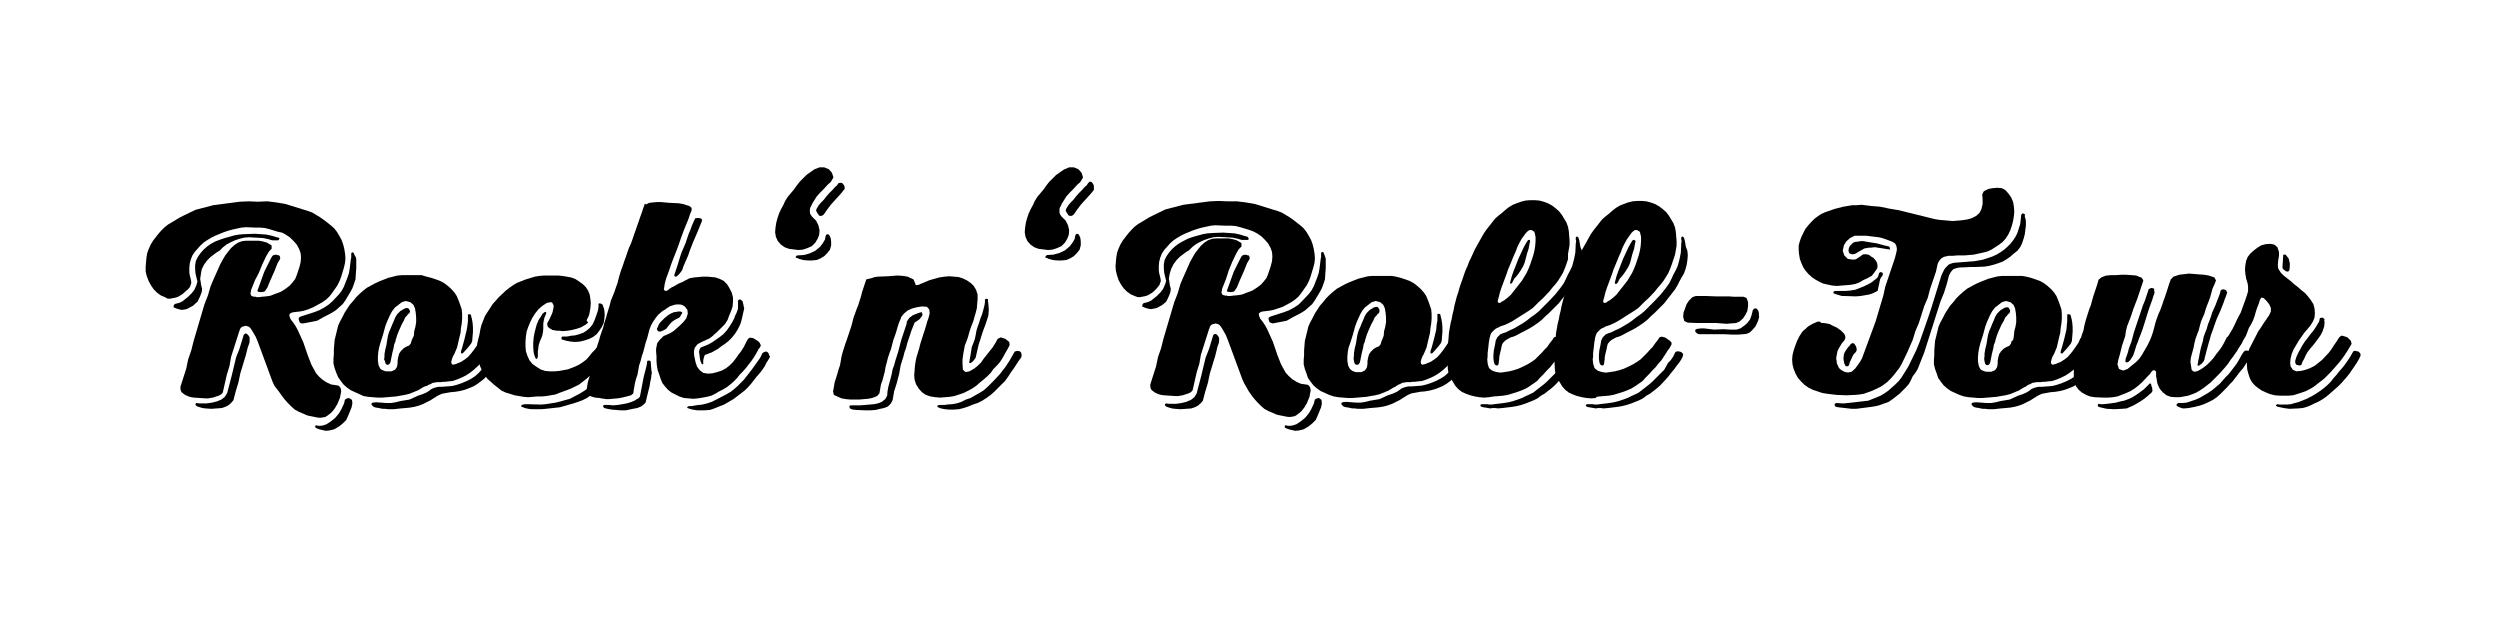 <?xml version="1.0" encoding="utf-8"?>
<!-- Generator: Adobe Illustrator 19.1.0, SVG Export Plug-In . SVG Version: 6.00 Build 0)  -->
<svg version="1.1" id="Ebene_1" xmlns="http://www.w3.org/2000/svg" xmlns:xlink="http://www.w3.org/1999/xlink" x="0px" y="0px"
	 viewBox="0 0 647 166" style="enable-background:new 0 0 647 166;" xml:space="preserve">
<g>
	<path d="M69.2,52.1l2.4,0.3l2.3,0.4l5.8,1.8l1.1,0.4l2,1.2l1,0.7l0.9,0.7l0.9,0.7l0.9,0.8l0.7,0.9l0.6,1l0.6,1.1l0.4,1.1l0.3,1.2
		l0.2,1.2l0.1,1.2L89.3,68L89,69.3l-0.7,2.3l-0.4,1.1l-0.6,1.2l-1.4,2l-0.7,0.9l-0.9,0.8l-1,0.7l-2.2,1.2L79.9,80l-1.2,0.4l-1,0.2
		l-1.7,0.2l-0.5,0.1L75,81.2l-0.1,0.2v0.4l0.2,0.5l0.1,0.3l0.7,0.9l0.6,0.9l0.5,0.9l1.5,3.3l1.2,3.5l0.9,2.3l1.2,2.2l0.8,0.9
		l0.9,0.8l1.1,0.7l1.1,0.5l0.6,0.1l0.7,0.1l0.6,0.1l0.4,0.4l0.2,0.4l0.1,0.7l-0.1,0.5l-0.1,0.5l-0.1,0.6l-0.7,1.7l-0.2,0.3l-0.4,0.7
		l-0.3,0.4l-0.4,0.5l-0.5,0.5l-0.3,0.2l-0.5,0.4l-0.5,0.3l-0.5,0.1l-0.6,0.1h-0.6l-0.6-0.1l-2-0.4l-0.4-0.1l-0.9-0.4l-1.2-0.5
		l-1.1-0.6l-0.9-0.8l-0.9-0.9l-0.8-0.9l-0.7-0.9l-0.7-1L71,99.8l-0.5-1.1l-3.8-10.3l-0.5-1.2L65.5,86l-0.3-0.5l-0.4-0.6l-0.1-0.1
		l-0.4-0.3l-0.4-0.1l-0.3-0.1l-0.3,0.1l-0.4,0.1l-0.3,0.1l-0.4,0.4l-0.1,0.3l-0.2,0.5l-2.1,6.6l-0.4,2.3l-0.7,2.3l-1,4.4l-0.1,0.3
		l-0.4,0.4l-0.2,0.1l-0.4,0.2l-1.5,0.5l-0.7,0.1l-0.5,0.1h-0.7l-3-0.2l-0.7-0.1l-0.7-0.2l-0.9-0.4l-0.4-0.3l-0.5-0.4l-0.2-0.4
		l-0.1-0.5v-0.5l1.5-4.7l0.5-2.4l0.8-2.3l0.6-2.4l2.8-9.5l0.9-2.3l0.7-2.4l0.5-1.2l2-4.5l0.6-1.1l0.7-1.2l0.7-0.9l0.8-1l0.9-0.8
		l0.9-0.6l1.1-0.4l1-0.1h3.3l1.1,0.2l1,0.3l1.2,0.7v0.9l-0.7,0.7l-0.7,1.2l-1,2.1l-0.9,2.2L66,72.5l-1,2.5l-0.1,0.6l-0.1,0.4
		l0.3,0.6l0.3,0.1l0.4,0.1h0.4l0.2,0.1H67l0.8-0.1l1.1-0.1l0.7-0.1l0.5-0.1l1-0.4l1.1-0.4l0.5-0.2l0.5-0.3l0.9-0.6l0.9-0.7l0.7-0.8
		l0.7-0.9l0.4-1l0.7-2.1l0.3-1.2l0.1-1.2l-0.1-1.2l-0.4-1.1l-0.6-1.1l-0.8-0.9l-0.9-0.9l-1-0.7l-1.1-0.6L72,60l-2.3-0.7L68.5,59
		l-1.2-0.1h-1.2l-2.4-0.1l-1.2,0.1l-2.3,0.5l-1.1,0.3l-1.2,0.4L55.7,61l-1,0.5l-1,0.6l-0.9,0.6l-0.9,0.8l-1.5,1.7l-0.6,0.9l-0.4,1
		l-0.3,1.1L49,69.3v1.2l0.1,0.7l0.1,0.4l0.1,0.4l0.1,0.4l0.1,0.6v0.3l-0.1,0.3l-0.1,0.2l-0.1,0.4l-0.4,0.5L48.5,75L48,75.4l-0.4,0.4
		l-0.5,0.4l-1,0.6l-0.6,0.2l-0.4,0.1l-0.6,0.1l-0.4,0.1h-0.7l-0.2-0.1L42.9,77l-0.7-0.3l-0.5-0.2l-1-0.7l-0.9-0.9l-0.7-1l-0.6-1.1
		L38,71.5l-0.3-1.2L37.7,69l0.1-1.2l0.1-1.1l0.2-1.2l0.4-1.1l0.5-1.1l0.6-1l0.7-0.9l0.7-0.9l0.8-0.9l0.8-0.8l0.9-0.7l2-1.2l1-0.6
		l1-0.5l3.1-1.5l4.6-1.2l6.9-0.9l2.3-0.1l2.3,0.1L69.2,52.1z M72.3,61.8l-0.1,0.2L72,62.2h-1.5l-0.4-0.1l-0.6-0.2l-1.5-0.3l-3.6-0.2
		l-1.2,0.1l-1.2,0.3l-1.2,0.4l-1.1,0.5l-1.1,0.6l-0.9,0.7l-0.9,0.9l-0.7,0.4l-1.6,1.2l-0.9,0.9l-0.8,1.1l-0.6,1.2L52,70.9l-0.2,1.3
		l0.1,0.5l0.1,0.7l0.1,0.6l0.2,0.7l-0.1,0.9l-0.3,0.8l-0.3,0.7l-0.5,1l-0.6,0.5L50,79.1l-0.4,0.2l-0.9,0.5L48.3,80l-1.1,0.2
		l-0.7-0.1L46.2,80l-0.4-0.1l-0.5-0.2l-0.4-0.2v-0.1l0.1-0.4l0.2-0.3l0.3-0.1l0.4-0.1l0.4-0.1l0.3-0.1l0.6-0.3l0.5-0.4l1-0.8
		l0.9-0.9l0.7-0.9l0.4-0.9l0.2-0.5l0.1-0.4l0.1-0.4l-0.1-0.3l-0.4-1.7l-0.1-1.1v-1.1l0.2-1.1l0.5-1l0.7-1l0.8-0.9l0.9-0.8l1-0.7
		l1.1-0.6L57,62l1.2-0.4l2.5-0.7l1.2-0.2l1.3-0.1l2.8-0.1l2.9,0.2l1.4,0.3l1.3,0.4l0.4,0.1l0.3,0.1L72.3,61.8z M64.6,88.5l-0.1,0.3
		v0.1l-0.2,0.5l-0.2,0.6L64,90.4l-0.4,1.6l-0.7,2.3l-0.7,2.3L61.7,99l-0.7,2.3l-0.6,2.3l-0.6,0.7l-0.7,0.6l-0.8,0.4l-0.9,0.3
		l-1.3,0.1l-1.4,0.1l-1.5-0.1l-0.8-0.1l-1-0.3l-0.3-0.1l-0.2-0.1l-0.3-0.3v-0.3l0.2-0.2l0.8,0.1h1.9l1.4-0.2l1.2-0.3l1.2-0.5
		l0.9-0.7l0.6-1l1.2-4.6l1.1-4.6l0.9-2.3l1.1-3.6l0.4-0.3l0.4,0.1l0.4,0.4l0.3,0.5V88.5z M72.1,66l0.3,0.3l0.1,0.3v0.4l-0.3,0.5
		l-0.4,0.7l-0.7,1.8l-1.2,2.7l-0.7,1.7l-0.4,0.6l-0.3,0.4l-0.2,0.1l-0.7,0.1h-0.1l-0.7-0.1l-0.1-0.1l-0.1-0.1l1.8-5l1.7-3.4l0.4-0.7
		l0.4-0.2l0.5-0.1l0.4,0.1l0.1,0.1L72.1,66z M92.1,66.6l0.1,0.4v2.5l-0.1,1.2l-0.1,1.6l-0.4,1.2l-0.4,1.1l-0.6,1.1l-1.2,2l-0.7,1
		l-0.9,0.8l-0.9,0.8l-1.1,0.7l-2.3,1.2L82.1,83l-1,0.2l-2.6,0.5L78,83.7l-0.4-0.2L77.4,83v-0.1l-0.1-0.3v-0.3l0.3-0.3l1.2-0.4
		l2.5-0.8l1.3-0.5l1.3-0.7l1.2-0.8L86,78l1.7-1.8l0.7-0.9l0.6-1.1l0.9-2.3l0.4-1.2l0.2-1.2l0.3-2.4l0.1-0.5v-1l0.1-0.2l0.2-0.1
		l0.3,0.1l0.2,0.5L92.1,66.6z M91.1,103.5l0.1,0.9l-0.2,1l-0.9,2.2l-0.5,1.1l-0.9,0.9l-1,0.8l-1.2,0.7l-1.2,0.3l-1,0.1l-1.7-0.4
		l-0.5-0.2l-0.4-0.2l-0.1-0.1v-0.4l0.1-0.1H82l0.4,0.1H83l0.6-0.1l0.9-0.3l1.2-0.8l1.1-0.9l0.9-1.1l0.6-1l0.7-1.5l0.1-0.3l0.1-0.5
		l0.1-0.3l0.3-0.2l0.3-0.1l0.3-0.1l0.3,0.1L91.1,103.5z"/>
	<path d="M110.4,71.6l1.2,0.3l1.2,0.4l1.1,0.4l1.1,0.6l0.9,0.7l0.9,0.8l0.8,0.9l0.6,0.9l0.5,1.2l0.4,1.1l0.4,1.2l0.1,1.2v1.2
		l-0.1,1.2l-0.2,1.2l-0.1,1.2l-0.3,1.2l-0.6,2.6l-0.5,1.2l-0.3,0.7l-0.1,0.1l-0.2,0.4l-0.2,0.5l-0.1,0.4l-0.1,0.3v0.3l0.1,0.4
		l0.2,0.1l0.1,0.1l0.4-0.1l0.4-0.1l0.7-0.3l0.3-0.1l0.6-0.3l0.4-0.3l0.2-0.1l0.9-0.7l0.8-0.9l0.7-0.9l0.7-1l0.6-0.9l0.4-0.9l0.1-0.2
		l0.3-0.3l0.6-0.2l0.6,0.1l1,0.5l0.7,0.5l0.2,0.7v0.1l-0.4,0.5l-0.4,0.7l-0.3,0.7l-0.2,0.2l-0.7,1.1l-0.3,0.3l-0.4,0.6l-0.8,1
		l-0.8,0.8l-1,0.9l-0.9,0.7l-1.1,0.7l-1,0.5l-1.2,0.5l-1.2,0.4l-1,0.1h-0.1l-0.7,0.1h-0.6l-0.5,0.1h-1.2l-0.4,0.1h-0.1l-0.6,0.1
		l-0.1,0.1l-0.2,0.1l-0.1,0.1l-0.4,0.1l-0.5,0.3L110,100l-0.3,0.1l-1.5,0.9l-2.2,0.9l-1.2,0.3l-1.2,0.2l-1.1,0.2l-1.2,0.1l-1.2,0.1
		l-1.2,0.1h-1.2l-1.2-0.1l-1.2-0.1l-1.2-0.2L93,102l-2.2-1l-1-0.7l-0.9-0.8l-0.7-0.9l-0.7-1L87,96.4l-0.4-1.1l-0.3-1.2v-1.2l0.1-1.2
		v-1.2l0.1-1.3l0.1-1.2l0.3-1.2l0.6-2.5l0.5-1.1l0.6-1.1l0.6-1.2l1.3-2l0.8-0.9l0.8-1l0.9-0.9l0.9-0.8l1-0.8l2.2-1.2l1.1-0.5
		l2.3-0.9l1.2-0.3l1.2-0.3l1.2-0.1h5L110.4,71.6z M130.2,91.3l0.1,0.3V92l-0.2,0.3l-0.2,0.4l-0.5,0.7l-0.6,0.9l-0.7,0.8l-0.7,0.9
		l-0.7,0.7l-0.8,0.7l-0.7,0.7l-0.9,0.7l-0.8,0.6l-1,0.6l-1.2,0.5l-1.1,0.4l-1.2,0.3l-1.2,0.2l-1.2,0.1l-2.2,0.4l-0.7,0.3l-0.4,0.2
		l-0.5,0.3l-0.1,0.1l-0.4,0.2l-0.9,0.6l-2,1l-1.1,0.4l-1.1,0.3l-1.2,0.2l-1.1,0.1l-1.2,0.1l-0.9,0.1l-0.9,0.1h-1.4l-0.8-0.1h-0.7
		l-0.5-0.1l-0.4-0.1l-0.7-0.1l-0.4-0.1l-0.3-0.1l-0.4-0.4l-0.1-0.1l-0.1-0.3l0.3-0.3l1-0.1l2.6,0.2h1.2l1.2-0.2l1.2-0.3l1.2-0.2
		l1.2-0.2l2.2-1l1.2-0.4l1.1-0.5l0.6-0.4l0.4-0.3l0.1-0.1l0.7-0.3l0.7-0.2l0.5-0.1h0.9l1.3-0.1l1.3-0.1l1.2-0.3l1.2-0.4l1.2-0.5
		l1.2-0.6l1.1-0.7l1-0.9l0.9-1l0.9-1.1l0.9-0.9l0.9-1.1l0.5-0.7l0.2-0.4l0.2-0.3l0.1-0.3l0.4-0.2h0.4l0.4,0.1l0.1,0.1l0.1,0.1
		L130.2,91.3z M107.1,86.9l0.1-1.2l0.3-1.1l0.2-1.2v-1.2l-0.1-1.2l-0.2-1.2l-0.4-0.9l-0.8-0.7l-1.2-0.3l-1,0.3l-0.9,0.7l-0.9,0.7
		l-0.7,0.9l-0.5,0.9l-0.5,1.1l-0.4,0.9l-0.4,1.1l-0.6,2.2l-0.7,2.2L98.1,90l-0.2,1.1l-0.1,1.2v1.1l0.2,1.2l0.2,0.4l0.1,0.2l0.2,0.3
		l0.1,0.1l0.4,0.2l0.3,0.1l0.2,0.1l0.4,0.1h1.4l0.9-0.4l0.1-0.1l0.4-0.6l0.1-0.3l0.1-0.8v-0.6l0.1-0.6l0.1-0.5l0.1-0.3l0.1-0.4
		l0.3-0.4l0.1-0.2l0.3-0.3l0.4-0.4l0.1-0.1l0.7-0.4l0.5-0.2l0.2-0.1l0.4-0.5l0.2-0.7l0.2-0.5L107.1,86.9z M106.1,80.7l-0.1,0.2
		l-0.1,0.2l-0.2,0.1l-0.2,0.2l-0.1,0.2l-0.5,0.5l-0.1,0.2l-0.3,0.7l-0.5,0.9l-0.4,0.9l-0.4,0.9l-0.4,1l-0.3,1l-0.1,0.2v0.3l-0.4,1
		l-0.1,0.7l-0.1,0.4l-0.3,1.2l-0.1,0.5v0.1l-0.1,0.4l-0.1,0.5v0.1l-0.1,0.4l-0.1,0.4l-0.3,0.4l-0.3,0.1h-0.2l-0.2-0.1l-0.1-0.1
		l-0.1-0.1l-0.1-0.3l-0.1-0.4L99.4,93l0.1-0.6v-0.7l0.2-1.2l0.3-1.2l0.2-1.2l0.2-1.2l0.3-1l0.4-0.9l0.4-1l0.4-0.9l0.4-1l0.5-0.8
		l0.4-0.4l0.4-0.4l0.7-0.4l0.1-0.1l0.2-0.1l0.3-0.1l0.4-0.1l0.4,0.1l0.2,0.3l0.1,0.2l0.1,0.1V80.7z M121.9,81.6l0.1,0.5l0.1,0.3
		l0.2,1.1l0.1,1.2v1.2l-0.1,1.2l-0.1,1.2l-0.1,0.2l-0.1,0.3l-0.6,0.8l-0.6,0.7l-0.9,1l-0.1,0.1l-0.2,0.1l-0.3-0.1V91l0.1-0.4
		l0.2-0.6l0.6-2.2l0.6-2.5L121,84l0.1-0.9v-1.7l0.3-0.1l0.4,0.1L121.9,81.6z"/>
	<path d="M152.2,83.5l-0.6,0.5l-0.7,0.4l-0.5,0.3l-1.2,0.4l-1.2,0.3l-1.2,0.2l-1.2,0.1l-0.7-0.1h-0.7l-0.6-0.1l-0.6-0.1l-0.7-0.4
		l-0.5-0.4l-0.2-0.7l0.1-0.4l0.4-0.7l0.2-0.4l0.5-1.1l0.2-0.5l0.2-0.9l0.1-0.8l-0.4-0.8l-0.3-0.1l-0.7,0.1l-0.4,0.1l-1.2,0.8
		l-0.9,0.8l-0.9,1.1l-0.7,1.1l-0.6,1.2l-0.5,1.2l-0.4,1.2l-0.2,1.3l-0.1,1.3v1.3l0.1,1.2l0.4,1.2l0.5,1.1l0.8,1l1,0.7l1.1,0.7
		l1.2,0.4l1.2,0.1h1.3l1.1-0.1l2.2-0.4l1.1-0.4l1-0.4l1-0.5l0.9-0.6l0.9-0.7l0.7-0.8l0.7-0.9l0.8-0.8l0.7-0.9l0.5-0.9l0.3-0.5
		l0.2-0.5l0.4-0.4l0.4-0.1l0.7,0.1l0.5,0.2l0.6,0.4l0.4,0.4l0.1,0.3v0.7l-0.4,0.7l-0.2,0.4l-0.3,0.4l-0.9,1.5l-0.6,0.9l-1.3,1.9
		l-0.8,0.8l-0.9,0.7l-1.7,1.5l-0.9,0.7l-0.9,0.7l-2,1l-1,0.4l-1.1,0.4l-1.1,0.4l-1,0.4l-1.2,0.2l-1.1,0.2l-1.2,0.1h-1.2l-1.1,0.1
		l-1.2,0.1l-1.2-0.1l-2.3-0.4l-2.3-0.7l-1.1-0.5l-1.9-1.5l-0.9-0.8l-0.9-0.8l-0.7-1l-0.6-1l-0.5-1.1l-0.4-1.2l-0.2-1.2l-0.1-1.2
		l-0.1-1.2v-1.2l0.3-1.2l0.3-1.2l0.2-1.2l0.3-1.2l0.9-2.3l2-3.1l0.8-0.9l0.8-0.9l1.8-1.7l0.9-0.7l1-0.7l1-0.6l2.3-0.9l2.3-0.7
		l1.2-0.2l1.2-0.1h3.6l1.1,0.1l1.2,0.2l1.1,0.2l1.1,0.4l0.9,0.6l1,0.7l0.8,0.8l0.6,0.9l0.4,1l0.2,1.2l0.1,1.1l-0.1,1.2l-0.2,1.1
		l-0.1,0.6l-0.2,0.5l-0.5,1L152.2,83.5z M161,91l0.4,0.1l0.2,0.3l0.1,0.4v0.6l-0.4,0.6l-0.3,0.5l-0.3,0.4l-0.3,0.6l-0.5,0.7
		l-0.2,0.4l-0.7,0.9l-0.8,0.9l-0.7,0.9l-0.9,0.9l-0.9,0.9l-0.9,0.8l-1,0.7l-0.9,0.7l-1,0.7l-1.2,0.6l-1.1,0.4l-1.2,0.4l-3.5,1
		l-3.6,0.4l-1.2,0.1h-2.6l-0.8-0.1l-0.4-0.1l-0.5-0.1l-0.4-0.2l-0.4-0.1l-0.1-0.2l0.1-0.3l0.4-0.1l0.4-0.1h0.6l3.6,0.1l1.2-0.1
		l2.6-0.4l1.2-0.3l2.5-0.7l2.3-1.2l1-0.6l1.1-0.7l1.9-1.5l0.9-0.8l0.9-0.9l0.7-0.8l1.3-1.6l0.7-0.9l0.6-0.9l0.4-0.6l0.2-0.4l0.3-0.4
		l0.2-0.4l0.2-0.2l0.4-0.1H161z M140.9,82.2l-0.2,0.9l-0.1,0.7v1.4l-0.1,0.9l-0.2,0.9l-0.1,0.2l-0.1,0.3l-0.4,0.9l-0.3,1l-0.1,0.9
		l-0.1,0.6v1.4l-0.1,0.3l-0.1,0.2l-0.1,0.1h-0.1l-0.1-0.1l-0.1-0.1l-0.1-0.2l-0.3-0.9l-0.1-0.5l-0.1-1.2v-1.2l0.1-1.2l0.2-1.2
		l0.3-1.2l0.3-1.1l0.5-1.2l0.6-0.9l0.4-0.7l0.5-0.4l0.3-0.1l0.1,0.1l0.1,0.2L140.9,82.2z M156,78.9l0.1,0.4l0.2,0.5l0.1,0.5l0.1,1.1
		l-0.1,1.2l-0.2,1.1l-0.5,1l-0.6,0.9l-0.7,0.9l-0.9,0.7l-1,0.5l-1.2,0.4l-1.2,0.3l-1.2,0.1l-1.2-0.1l-1.1-0.2l-0.7-0.2l-0.6-0.2
		v-0.4l0.2-0.3h1.1l0.7-0.1l0.4-0.1l1.1-0.1l1.1-0.3l1.1-0.4l0.9-0.6l0.8-0.7l0.7-0.9l0.5-1.1l0.4-1.1l0.4-1.2l0.1-0.4l0.1-0.8v-0.7
		l0.3-0.1l0.4,0.1L156,78.9z"/>
	<path d="M167.2,52.9l0.4-0.2l0.4-0.2l0.9-0.1l1-0.1h1.2l1.1,0.1l1.1,0.1l2.3,0.1l1.2,0.2l0.9,0.3l0.7,0.2l0.5,0.4L179,54v0.4
		l-0.4,1l-0.4,1.2l-0.4,1l-0.5,1.2l-0.4,1l-0.4,1.1l-0.4,1.1l-0.4,1.2l-0.4,1.1l-1.3,3.3l-0.4,1.1l-0.4,1.2l-0.4,1.1l-0.4,1.1
		l-0.3,1.1l-0.1,0.5l-0.1,0.7l-0.1,0.4l0.2,0.4l0.4,0.1l0.3-0.1l0.5-0.4l0.4-0.3l0.6-0.3l0.4-0.2l1-0.6l1-0.4l0.9-0.5l1-0.5l1.2-0.2
		l1.1-0.1l1.1-0.1h1.1l1.2,0.1l1,0.1l1.1,0.4l1,0.5l0.9,0.9l0.6,1l0.6,1.2l0.3,1.2V78l-0.1,1.3l-0.4,1.2l-0.5,1.2l-0.4,1.1l-0.7,1.1
		l-0.4,0.4l-0.5,0.5l-0.4,0.4l-0.8,0.8l-0.6,0.5l-0.4,0.4l-0.5,0.4l-0.6,0.4l-0.5,0.2l-0.4,0.2l-0.7,0.3l-0.4,0.2l-0.4,0.2l-0.5,0.3
		l-0.7,0.9l-0.1,0.4l-0.1,0.5v0.5l0.1,0.9l0.1,0.4l0.2,1l0.4,1.2l0.7,0.9l0.9,0.7l1.2,0.2l1.2-0.1l1.2-0.3l1.2-0.4l1.1-0.6l0.9-0.7
		l0.9-0.9l0.7-0.9l0.7-1l0.7-0.9l0.7-1.1l0.8-1.6l0.3-0.5l0.4-0.3h0.4l0.5,0.1l0.7,0.4l0.6,0.4l0.4,0.4l0.2,0.4l0.1,0.4l-0.3,0.5
		l-0.4,0.5l-0.1,0.3l-0.2,0.3l-0.2,0.4l-0.6,1l-0.7,1l-0.7,0.9l-0.7,0.9l-0.8,0.9l-0.8,0.8l-0.7,0.9l-0.8,0.8l-0.9,0.8l-0.9,0.7
		l-1,0.6l-1,0.5l-1,0.6l-1,0.5l-1.2,0.3l-1.1,0.2l-1.2,0.2l-1.2,0.1L177,103l-1.2-0.4l-2-1l-0.9-0.7l-0.8-0.9l-0.7-0.9l-0.4-1
		l-0.4-1.2l-0.4-1.1l-0.2-1.2l-0.1-1.2v-1.2l-0.1-1.2v-0.8l0.1-0.4l0.1-0.6l0.1-0.4l0.3-0.4l0.2-0.3l0.4-0.4l0.4-0.4l0.4-0.4
		l0.4-0.1l0.4-0.2l0.7-0.3l1-0.6l0.9-0.8l0.8-0.7l0.9-0.9l0.7-0.9l0.4-1.2l-0.1-1l-0.7-0.9l-0.7-0.4l-0.5-0.1h-1l-0.5,0.1l-0.6,0.2
		l-0.4,0.1l-0.5,0.3l-0.6,0.4l-0.4,0.3l-0.4,0.2l-0.5,0.4l-0.8,0.7l-0.7,0.9l-0.6,0.9l-0.5,0.9l-0.4,1l-0.6,2.3l-0.4,1.2l-0.6,2.3
		l-0.4,1.2l-0.3,1.2l-0.4,1.2l-0.4,2.3l-0.4,1.2l-0.3,1.2l-0.2,1.2l-0.1,0.6l-0.1,0.7l-0.2,0.2l-0.4,0.3l-0.7,0.2l-1.2,0.3l-0.4,0.1
		l-1.2,0.2l-1.2,0.1l-1.1,0.1h-0.5l-0.7-0.1l-0.7-0.1l-0.4-0.1l-1.2-0.1l-1-0.3l-0.4-0.2l-0.2-0.1l-0.4-0.4l-0.2-0.4v-0.5l0.1-0.6
		l0.1-0.6l0.1-0.7l0.1-0.4l0.7-2.3l0.3-1.1l0.9-3.5l0.2-1.2l0.3-1.2l0.4-1.2l0.3-1.1l0.4-1.2l0.4-1.1l0.3-1.2l0.4-1.2l0.3-1.1
		l0.7-2.3l0.3-1.2l0.9-2.2l0.4-1.2l0.4-1.1l0.6-2.3l0.4-1.2l0.4-1.1l0.4-1.2l0.4-1.1l0.4-1.2l0.4-1.1l0.5-1.1l0.4-1.1l0.4-1.2
		l0.4-1.1l0.4-1.2l0.4-1.1l0.4-1.2l0.4-1.1l0.4-1.2l0.4-1.1L167.2,52.9z M168.7,96.4l-0.1,0.6l-0.1,0.9l-0.2,0.9l-0.2,1.2l-0.3,1.2
		l-0.3,1.2l-0.4,1.7l-0.3,0.4l-0.6,0.5l-0.3,0.2l-1,0.4l-1.1,0.2l-1.9,0.4h-1.2l-1.2-0.1l-1.2-0.1l-1.1-0.2l-0.4-0.1l-0.4-0.1
		l-0.1-0.1l-0.1-0.1l-0.1-0.2v-0.2l0.1-0.1l0.1-0.1h1.2l1.2,0.1l1.2-0.1l1.2-0.2l1.1-0.2l1-0.3l1-0.4l0.6-0.4l0.4-0.2l0.4-0.4
		l0.1-0.5l0.9-4.7l0.6-2.3l0.2-0.9l0.1-0.9l0.5-0.1l0.4,0.2l0.1,1.3l0.1,1.2L168.7,96.4z M176.3,81.4l-0.2,0.4l-0.3,0.4l-0.6,0.3
		l-0.4,0.2l-0.2,0.1l-0.7,0.5l-0.3,0.3l-0.5,0.6l-0.7,0.9l-0.7,0.4l-0.7,0.3h-0.4l-0.3-0.1l-0.2-0.3l-0.1-0.2v-0.1l0.2-0.4l0.2-0.5
		l0.2-0.4l0.4-0.5l1-1l0.5-0.4l0.5-0.4l0.7-0.4l0.7-0.3l0.7-0.1l0.6-0.1h0.3l0.3,0.1l0.2,0.1v0.1l0.1,0.1L176.3,81.4z M181.6,56.7
		l0.1,0.4l-0.4,1l-0.9,2.2l-1,2.3l-0.9,2.3l-0.4,1.2l-1,2.3l-0.3,0.7l-0.2,0.7l-0.4,0.6l-0.4,0.5l-0.4,0.4l-0.4,0.3h-0.2l-0.2-0.1
		l-0.1-0.3l0.4-1.2l0.4-1.2l0.7-2.3l0.4-1.2l1-2.3l0.4-1.2l0.4-1.2l0.5-1.2l0.4-1.1l0.4-0.9l0.4-0.9l0.7-0.1l0.7,0.1L181.6,56.7z
		 M199.3,92.1l-0.1,0.4l-0.4,0.7l-0.4,0.6l-0.5,1l-0.6,0.9l-0.7,0.9l-0.8,0.9l-0.7,0.9l-0.7,0.9l-0.8,0.9l-0.8,0.8l-0.9,0.7
		l-0.9,0.7l-1.2,0.9l-1.2,0.7l-1.2,0.7l-1.3,0.5l-1.2,0.5l-1.2,0.4l-1.6,0.1h-1.6l-0.7-0.1l-0.6-0.1l-0.7-0.2l-0.3-0.1l-0.3-0.1
		l-0.1-0.1l0.1-0.1l0.1-0.2l0.4-0.1h0.7l0.4-0.1l0.6-0.1l0.8-0.1l0.9-0.1l1.2-0.3l1.2-0.4l1.2-0.6l2.5-1.3l1.2-0.7l0.9-0.7l0.9-0.8
		l1.6-1.6l0.7-0.9l0.7-0.9l0.7-0.9l2-2.8l0.4-0.7l0.1-0.3l0.1-0.1l0.1-0.3l0.3-0.2l0.2-0.1l0.3-0.1h0.3l0.3,0.2l0.2,0.2l0.1,0.4
		l0.1,0.3L199.3,92.1z M192.3,78.5l0.1,0.4l0.1,0.5l0.1,0.4l-0.1,0.5l-0.1,0.4l-0.2,0.9l-0.3,1.3l-0.2,0.7l-0.2,0.5l-0.6,1.2
		l-0.7,1.1l-0.8,1l-0.9,0.9l-0.9,0.7l-0.9,0.6l-0.9,0.7l-0.9,0.5l-0.7,0.4l-0.3,0.1l-0.3,0.1l-0.7,0.3l-0.4,0.1l-0.2,0.3l-0.1,0.3
		l-0.1,0.4l-0.1,0.4v1l-0.2,0.1l-0.2-0.1l-0.1-0.3l-0.2-0.4l-0.1-0.4l-0.1-0.6l-0.1-0.9l-0.1-0.5V91l0.2-0.7l0.3-0.4l0.3-0.1
		l1.5-0.6l1.1-0.6l1-0.7l1-0.7l0.9-0.7l0.9-1l0.7-1l0.7-1.1l0.6-1.2l0.1-0.4l0.4-0.8l0.3-0.8l0.1-0.4L191,79v-1.2l0.3-0.3h0.3
		l0.4,0.3l0.2,0.2L192.3,78.5z"/>
	<path d="M212.1,43.3h1.2l1.2,0.5l0.8,0.9l0.4,1.2l-0.7,1.2l-0.8,0.7l-1,1.1l-0.9,0.9l-0.9,1l-0.7,1.1l-0.5,0.8l-0.1,0.2V53
		l-0.4,0.7l-0.1,0.4v0.9l0.1,0.4l0.4,0.6l0.7,0.7l0.4,0.4l0.6,1.2l0.3,1.3l-0.1,1.2l-0.4,1l-0.6,1l-0.9,0.9l-1.1,0.5l-1.2,0.4
		l-1.2,0.1l-2.4-0.3l-1.1-0.4l-1-0.7l-0.8-0.9l-0.5-1.1l-0.2-1.2l0.1-1.2l0.2-1.3l0.3-1.1l0.4-1.2l0.5-1.1l0.6-1.1l0.5-1.1l0.7-1.1
		l1.6-1.9l0.7-1L207,47l0.9-0.9l0.9-0.9l1-0.7l1-0.7L212.1,43.3z M215.1,63.5l-0.3,1.1l-0.7,0.9l-0.8,0.8l-1,0.6l-1,0.4l-1.1,0.1
		H209l-1.1-0.1l-1.1-0.3l-0.4-0.2l-0.4-0.1l-0.1-0.2l0.1-0.1l0.1-0.2l0.3-0.1l1.6-0.1l1.5-0.4l1.5-0.7l1.2-1l0.7-0.9l0.6-1l0.1-0.5
		l0.1-0.5l0.2-0.3l0.3-0.1l0.2,0.1l0.2,0.1l0.4,0.9l0.1,0.9V63.5z M218.5,49l-0.7,0.9l-0.8,0.9l-1.1,1.2l-0.9,1l-0.9,1.2l-0.9,1.3
		l-0.4,0.3l-0.4,0.1l-0.4-0.1H212l-0.1-0.1l-0.1-0.2l-0.3-0.4l-0.2-0.4l-0.1-0.2l0.1-0.4l0.6-1l0.6-0.7l0.7-0.7l0.7-0.9l0.7-0.8
		l0.9-0.9l0.6-0.7l0.5-0.4l0.4-0.6l0.5-0.1l0.5,0.1l0.4,0.5l0.2,0.5V49z"/>
	<path d="M225.5,72l0.9-0.3l0.7-0.1l2.6-0.1l1.3-0.1l1.3-0.1l1.4,0.1l1.2,0.2l1.5,0.7l0.4,0.9l0.2,0.6l0.8-0.1l0.4-0.2l1.2-0.5
		l1.2-0.5l2.5-0.7l1.3-0.2l1.3-0.1l1.2,0.1l1.2,0.1l1.2,0.4l1,0.5l1,0.7L252,74l0.6,1l0.4,1.2v1.2l-0.1,1.2l-0.1,1.2l-0.3,1.2
		l-0.3,1l-0.3,1.1l-0.4,1l-0.4,1.1l-0.3,1l-0.3,1.1l-0.4,1.1l-0.4,1l-0.4,2.2l-0.2,1.4v1.2l0.1,1.5l0.7,0.6l1-0.2l1.2-0.7l0.9-0.7
		l0.9-0.9l0.7-1l0.8-1l0.7-0.9l0.8-1l0.7-1.1l0.6-1.1l0.8-0.4l1.2,0.4l1,0.8l0.1,0.8l-0.5,1l-0.7,1.2l-0.6,1.1l-0.7,1.1l-0.8,0.9
		l-0.9,0.9l-0.7,1l-0.9,0.9l-0.9,0.8l-1,0.8l-0.9,0.8l-1,0.7l-1.1,0.6l-1.2,0.6l-1.2,0.4l-1.2,0.4l-1.2,0.2l-1.2,0.1l-1.3,0.1
		l-1.2-0.1l-1.3-0.2l-1.2-0.4l-1-0.7l-0.8-0.9l-0.7-1.1l-0.4-1.2l-0.1-1.2l0.1-1.3l0.1-1.2l0.2-1.3l0.2-0.9l0.4-1.3l0.3-1l0.3-1.2
		l0.7-2.2l0.4-1.2l0.3-1l0.4-1.4l0.3-0.8l0.3-1.2l-0.1-1l-0.6-0.7l-1.3-0.1l-1.2,0.2l-0.9,0.2l-0.6,0.2l-0.9,0.4l-0.4,0.3l-0.7,0.6
		l-0.7,0.9l-0.1,0.4l-0.4,0.9l-0.4,1.2l-0.3,1.1l-0.4,1.2l-0.4,1.1l-0.6,2.3l-0.4,1.1l-0.4,1.2l-0.3,1.2l-0.3,1.1l-0.2,1.2l-0.6,2.3
		l-0.4,1.1l-0.4,2.3l-0.6,0.7l-1.3,0.5l-1,0.2l-1.2,0.1l-1.1,0.1h-2.3l-1.1-0.1l-1.2-0.2l-0.9-0.4l-1.1-0.5l-0.2-0.9l0.2-1.1
		l0.2-1.2l0.7-2.2l0.3-1.1l0.4-1.2l0.2-1.1l0.2-1.2l0.3-1.1l0.7-2.2l0.4-1.1l1.1-3.3l0.3-1.1l0.3-1.2l0.4-1.1l0.4-1.1l0.4-1l0.7-2.2
		l0.3-1.2l1.1-3.3L225.5,72z M238.7,81.7l-0.1,0.1l-0.3,0.4l-0.3,0.4l-1.3,0.9l-0.8,2l-1.1,3.3l-0.3,1.2l-0.4,1.1l-0.3,1.2l-0.7,2.2
		l-0.4,2.3l-0.3,1.1l-0.3,1.2l-0.7,2.2l-0.4,2.3l-0.5,0.9l-0.7,0.7l-1,0.4l-1,0.2l-1.2,0.3l-1.4,0.1H224l-2.3-0.1l-1-0.1l-0.3-0.1
		l-0.2-0.1h-0.1l-0.1-0.1l-0.1-0.2l-0.1-0.2l0.1-0.3l0.3-0.1h2.5l1.2-0.1l1.2-0.1l1.1-0.1l1-0.2l1-0.4l0.9-0.7l0.5-0.9l0.1-1.2
		l0.2-1.1l0.6-2.2l0.3-1.2l0.2-1.1l0.4-1.1l0.3-1.1l0.7-2.2l0.3-1.1l0.3-1.2l0.3-1.1l1.1-3.3l0.2-0.6l0.1-0.7l0.6-0.9l0.9-0.7
		l1.5-0.6l0.7-0.2h0.1l0.1,0.1l0.1,0.3V81.7z M264.4,91.9l-0.1,0.6l-0.6,0.8l-1.3,2l-0.8,1.1l-0.7,1.1l-0.8,1.1l-1.9,1.9l-0.9,0.9
		l-0.9,0.8l-1.1,0.8l-1.1,0.7l-1.2,0.6l-1.2,0.4l-1.2,0.5l-1.2,0.4l-1.2,0.3l-1.3,0.1h-1.2l-1.2-0.1l-1-0.2l-0.5-0.2l-0.4-0.2v-0.3
		l0.4-0.2h1.5l0.6-0.1l1.3-0.1l1.2-0.2l1.2-0.4l1.2-0.6l1.2-0.4l1.2-0.7l1.1-0.6l1.1-0.7l0.9-0.8l0.9-0.9l0.8-0.8l1.5-1.6l0.7-0.9
		l0.7-0.9l0.6-0.9l0.6-0.9l0.5-0.9l0.4-0.7l0.4-0.7l0.6-0.2l0.7,0.1L264,91l0.3,0.3L264.4,91.9z M255.7,78l0.1,0.7l0.1,1.4l-0.1,1.5
		l-0.4,1.3l-0.4,1.2l-0.5,1.3l-0.4,1.2l-0.4,1.3l-0.4,1.2l-0.4,1.7l-0.4,1.8l-0.1,0.1l-0.1,0.2l-0.5,0.6l-0.5,0.4l-0.2,0.1l-0.2-0.1
		l-0.1-0.1V94l0.4-2.3l0.3-1.9l0.4-1l0.4-1.1l0.2-1l0.2-1.1l0.3-1l0.4-1.1l0.3-1l0.4-1l0.3-1l0.4-1.6l0.1-0.7v-0.7l0.3-0.2l0.4,0.1
		l0.1,0.1L255.7,78z"/>
	<path d="M276.7,43.3h1.2l1.2,0.5l0.8,0.9l0.4,1.2l-0.7,1.2l-0.8,0.7l-1,1.1l-0.9,0.9l-0.9,1l-0.7,1.1l-0.5,0.8l-0.1,0.2V53
		l-0.4,0.7l-0.1,0.4v0.9l0.1,0.4l0.4,0.6l0.7,0.7l0.4,0.4l0.6,1.2l0.3,1.3l-0.1,1.2l-0.4,1l-0.6,1l-0.9,0.9l-1.1,0.5l-1.2,0.4
		l-1.2,0.1l-2.4-0.3l-1.1-0.4l-1-0.7l-0.8-0.9l-0.5-1.1l-0.2-1.2l0.1-1.2l0.2-1.3l0.3-1.1l0.4-1.2l0.5-1.1l0.6-1.1l0.5-1.1l0.7-1.1
		l1.6-1.9l0.7-1l0.7-0.9l0.9-0.9l0.9-0.9l1-0.7l1-0.7L276.7,43.3z M279.7,63.5l-0.3,1.1l-0.7,0.9l-0.8,0.8l-1,0.6l-1,0.4l-1.1,0.1
		h-1.2l-1.1-0.1l-1.1-0.3l-0.4-0.2l-0.4-0.1l-0.1-0.2l0.1-0.1l0.1-0.2L271,66l1.6-0.1l1.5-0.4l1.5-0.7l1.2-1l0.7-0.9l0.6-1l0.1-0.5
		l0.1-0.5l0.2-0.3l0.3-0.1l0.2,0.1l0.2,0.1l0.4,0.9l0.1,0.9V63.5z M283.2,49l-0.7,0.9l-0.8,0.9l-1.1,1.2l-0.9,1l-0.9,1.2l-0.9,1.3
		l-0.4,0.3l-0.4,0.1l-0.4-0.1h-0.1l-0.1-0.1l-0.1-0.2l-0.3-0.4l-0.2-0.4l-0.1-0.2l0.1-0.4l0.6-1l0.6-0.7l0.7-0.7l0.7-0.9l0.7-0.8
		l0.9-0.9l0.6-0.7l0.5-0.4l0.4-0.6L282,47l0.5,0.1l0.4,0.5l0.2,0.5V49z"/>
	<path d="M320.1,52.1l2.4,0.3l2.3,0.4l5.8,1.8l1.1,0.4l2,1.2l1,0.7l0.9,0.7l0.9,0.7l0.9,0.8l0.7,0.9l0.6,1l0.6,1.1l0.4,1.1l0.3,1.2
		l0.2,1.2l0.1,1.2l-0.1,1.2l-0.3,1.2l-0.7,2.3l-0.4,1.1l-0.6,1.2l-1.4,2l-0.7,0.9l-0.9,0.8l-1,0.7l-2.2,1.2l-1.2,0.4l-1.2,0.4
		l-1,0.2l-1.7,0.2l-0.5,0.1l-0.5,0.3l-0.1,0.2v0.4l0.2,0.5l0.1,0.3l0.7,0.9l0.6,0.9l0.5,0.9l1.5,3.3l1.2,3.5l0.9,2.3l1.2,2.2
		l0.8,0.9l0.9,0.8l1.1,0.7l1.1,0.5l0.6,0.1l0.7,0.1l0.6,0.1l0.4,0.4l0.2,0.4l0.1,0.7l-0.1,0.5l-0.1,0.5l-0.1,0.6l-0.7,1.7l-0.2,0.3
		l-0.4,0.7l-0.3,0.4l-0.4,0.5l-0.5,0.5l-0.3,0.2l-0.5,0.4l-0.5,0.3l-0.5,0.1l-0.6,0.1h-0.6l-0.6-0.1l-2-0.4l-0.4-0.1l-0.9-0.4
		l-1.2-0.5l-1.1-0.6l-0.9-0.8l-0.9-0.9l-0.8-0.9l-0.7-0.9l-0.7-1l-1.2-2.1l-0.5-1.1l-3.8-10.3l-0.5-1.2l-0.7-1.2l-0.3-0.5l-0.4-0.6
		l-0.1-0.1l-0.4-0.3l-0.4-0.1l-0.3-0.1l-0.3,0.1l-0.4,0.1l-0.3,0.1l-0.4,0.4l-0.1,0.3l-0.2,0.5l-2.1,6.6l-0.4,2.3l-0.7,2.3l-1,4.4
		l-0.1,0.3l-0.4,0.4l-0.2,0.1l-0.4,0.2l-1.5,0.5l-0.7,0.1l-0.5,0.1h-0.7l-3-0.2l-0.7-0.1l-0.7-0.2l-0.9-0.4l-0.4-0.3l-0.5-0.4
		l-0.2-0.4l-0.1-0.5v-0.5l1.5-4.7l0.5-2.4l0.8-2.3l0.6-2.4l2.8-9.5l0.9-2.3l0.7-2.4l0.5-1.2l2-4.5l0.6-1.1l0.7-1.2l0.7-0.9l0.8-1
		l0.9-0.8l0.9-0.6l1.1-0.4l1-0.1h3.3l1.1,0.2l1,0.3l1.2,0.7v0.9l-0.7,0.7l-0.7,1.2l-1,2.1l-0.9,2.2l-0.7,2.2l-1,2.5l-0.1,0.6
		l-0.1,0.4l0.3,0.6l0.3,0.1l0.4,0.1h0.4l0.2,0.1h0.7l0.8-0.1l1.1-0.1l0.7-0.1l0.5-0.1l1-0.4l1.1-0.4l0.5-0.2l0.5-0.3l0.9-0.6
		l0.9-0.7l0.7-0.8l0.7-0.9l0.4-1l0.7-2.1l0.3-1.2l0.1-1.2l-0.1-1.2l-0.4-1.1l-0.6-1.1l-0.8-0.9l-0.9-0.9l-1-0.7l-1.1-0.6l-1.1-0.4
		l-2.3-0.7l-1.2-0.3l-1.2-0.1H317l-2.4-0.1l-1.2,0.1l-2.3,0.5l-1.1,0.3l-1.2,0.4l-2.2,0.9l-1,0.5l-1,0.6l-0.9,0.6l-0.9,0.8l-1.5,1.7
		l-0.6,0.9l-0.4,1l-0.3,1.1l-0.1,1.1v1.2l0.1,0.7l0.1,0.4l0.1,0.4l0.1,0.4l0.1,0.6v0.3l-0.1,0.3l-0.1,0.2l-0.1,0.4l-0.4,0.5
		l-0.3,0.4l-0.4,0.4l-0.4,0.4l-0.5,0.4l-1,0.6l-0.6,0.2l-0.4,0.1l-0.6,0.1l-0.4,0.1h-0.7l-0.2-0.1l-0.3-0.1l-0.7-0.3l-0.5-0.2
		l-1-0.7l-0.9-0.9l-0.7-1l-0.6-1.1l-0.4-1.2l-0.3-1.2l-0.1-1.2l0.1-1.2l0.1-1.1l0.2-1.2l0.4-1.1l0.5-1.1l0.6-1l0.7-0.9l0.7-0.9
		l0.8-0.9l0.8-0.8l0.9-0.7l2-1.2l1-0.6l1-0.5l3.1-1.5l4.6-1.2l6.9-0.9l2.3-0.1l2.3,0.1L320.1,52.1z M323.2,61.8l-0.1,0.2l-0.2,0.1
		h-1.5l-0.4-0.1l-0.6-0.2l-1.5-0.3l-3.6-0.2l-1.2,0.1l-1.2,0.3l-1.2,0.4l-1.1,0.5l-1.1,0.6l-0.9,0.7l-0.9,0.9l-0.7,0.4l-1.6,1.2
		l-0.9,0.9l-0.8,1.1l-0.6,1.2l-0.4,1.3l-0.2,1.3l0.1,0.5l0.1,0.7l0.1,0.6l0.2,0.7l-0.1,0.9l-0.3,0.8l-0.3,0.7l-0.5,1l-0.6,0.5
		l-0.5,0.4l-0.4,0.2l-0.9,0.5l-0.4,0.1l-1.1,0.2l-0.7-0.1l-0.3-0.1l-0.4-0.1l-0.5-0.2l-0.4-0.2v-0.1l0.1-0.4l0.2-0.3l0.3-0.1
		l0.4-0.1l0.4-0.1l0.3-0.1l0.6-0.3l0.5-0.4l1-0.8l0.9-0.9l0.7-0.9l0.4-0.9l0.2-0.5l0.1-0.4l0.1-0.4l-0.1-0.3l-0.4-1.7l-0.1-1.1v-1.1
		l0.2-1.1l0.5-1l0.7-1l0.8-0.9l0.9-0.8l1-0.7l1.1-0.6l1.2-0.6l1.2-0.4l2.5-0.7l1.2-0.2l1.3-0.1l2.8-0.1l2.9,0.2l1.4,0.3l1.3,0.4
		l0.4,0.1l0.3,0.1L323.2,61.8z M315.5,88.5l-0.1,0.3v0.1l-0.2,0.5l-0.2,0.6l-0.1,0.5l-0.4,1.6l-0.7,2.3l-0.7,2.3l-0.5,2.4l-0.7,2.3
		l-0.6,2.3l-0.6,0.7l-0.7,0.6l-0.8,0.4l-0.9,0.3l-1.3,0.1l-1.4,0.1l-1.5-0.1l-0.8-0.1l-1-0.3l-0.3-0.1l-0.2-0.1l-0.3-0.3v-0.3
		l0.2-0.2l0.8,0.1h1.9l1.4-0.2l1.2-0.3l1.2-0.5l0.9-0.7l0.6-1l1.2-4.6l1.1-4.6l0.9-2.3l1.1-3.6l0.4-0.3l0.4,0.1l0.4,0.4l0.3,0.5
		V88.5z M323,66l0.3,0.3l0.1,0.3v0.4l-0.3,0.5l-0.4,0.7l-0.7,1.8l-1.2,2.7l-0.7,1.7l-0.4,0.6l-0.3,0.4l-0.2,0.1l-0.7,0.1h-0.1
		l-0.7-0.1l-0.1-0.1l-0.1-0.1l1.8-5l1.7-3.4l0.4-0.7l0.4-0.2l0.5-0.1l0.4,0.1l0.1,0.1L323,66z M343,66.6l0.1,0.4v2.5l-0.1,1.2
		l-0.1,1.6l-0.4,1.2l-0.4,1.1l-0.6,1.1l-1.2,2l-0.7,1l-0.9,0.8l-0.9,0.8l-1.1,0.7l-2.3,1.2L333,83l-1,0.2l-2.6,0.5l-0.4-0.1
		l-0.4-0.2l-0.2-0.4v-0.1l-0.1-0.3v-0.3l0.3-0.3l1.2-0.4l2.5-0.8l1.3-0.5l1.3-0.7l1.2-0.8l0.9-0.9l1.7-1.8l0.7-0.9l0.6-1.1l0.9-2.3
		l0.4-1.2l0.2-1.2l0.3-2.4l0.1-0.5v-1l0.1-0.2l0.2-0.1l0.3,0.1l0.2,0.5L343,66.6z M342,103.5l0.1,0.9l-0.2,1l-0.9,2.2l-0.5,1.1
		l-0.9,0.9l-1,0.8l-1.2,0.7l-1.2,0.3l-1,0.1l-1.7-0.4l-0.5-0.2l-0.4-0.2l-0.1-0.1v-0.4l0.1-0.1h0.3l0.4,0.1h0.7l0.6-0.1l0.9-0.3
		l1.2-0.8l1.1-0.9l0.9-1.1l0.6-1l0.7-1.5l0.1-0.3l0.1-0.5l0.1-0.3l0.3-0.2l0.3-0.1l0.3-0.1l0.3,0.1L342,103.5z"/>
	<path d="M361.3,71.6l1.2,0.3l1.2,0.4l1.1,0.4l1.1,0.6l0.9,0.7l0.9,0.8l0.8,0.9l0.6,0.9l0.5,1.2l0.4,1.1l0.4,1.2l0.1,1.2v1.2
		l-0.1,1.2l-0.2,1.2l-0.1,1.2l-0.3,1.2l-0.6,2.6l-0.5,1.2l-0.3,0.7l-0.1,0.1l-0.2,0.4l-0.2,0.5l-0.1,0.4l-0.1,0.3v0.3l0.1,0.4
		l0.2,0.1l0.1,0.1l0.4-0.1l0.4-0.1l0.7-0.3l0.3-0.1l0.6-0.3l0.4-0.3l0.2-0.1l0.9-0.7l0.8-0.9l0.7-0.9l0.7-1l0.6-0.9l0.4-0.9l0.1-0.2
		l0.3-0.3l0.6-0.2l0.6,0.1l1,0.5l0.7,0.5l0.2,0.7v0.1l-0.4,0.5l-0.4,0.7l-0.3,0.7l-0.2,0.2l-0.7,1.1l-0.3,0.3l-0.4,0.6l-0.8,1
		l-0.8,0.8l-1,0.9l-0.9,0.7l-1.1,0.7l-1,0.5l-1.2,0.5l-1.2,0.4l-1,0.1h-0.1l-0.7,0.1h-0.6l-0.5,0.1h-1.2l-0.4,0.1h-0.1l-0.6,0.1
		l-0.1,0.1l-0.2,0.1l-0.1,0.1l-0.4,0.1l-0.5,0.3l-0.4,0.3l-0.3,0.1l-1.5,0.9l-2.2,0.9l-1.2,0.3l-1.2,0.2l-1.1,0.2l-1.2,0.1l-1.2,0.1
		l-1.2,0.1h-1.2l-1.2-0.1l-1.2-0.1l-1.2-0.2l-1.2-0.4l-2.2-1l-1-0.7l-0.9-0.8l-0.7-0.9l-0.7-1l-0.4-1.2l-0.4-1.1l-0.3-1.2v-1.2
		l0.1-1.2v-1.2l0.1-1.3l0.1-1.2l0.3-1.2l0.6-2.5l0.5-1.1l0.6-1.1l0.6-1.2l1.3-2l0.8-0.9l0.8-1l0.9-0.9l0.9-0.8l1-0.8l2.2-1.2
		l1.1-0.5l2.3-0.9l1.2-0.3l1.2-0.3l1.2-0.1h5L361.3,71.6z M381.1,91.3l0.1,0.3V92l-0.2,0.3l-0.2,0.4l-0.5,0.7l-0.6,0.9L379,95
		l-0.7,0.9l-0.7,0.7l-0.8,0.7l-0.7,0.7l-0.9,0.7l-0.8,0.6l-1,0.6l-1.2,0.5l-1.1,0.4l-1.2,0.3l-1.2,0.2l-1.2,0.1l-2.2,0.4l-0.7,0.3
		l-0.4,0.2l-0.5,0.3l-0.1,0.1l-0.4,0.2l-0.9,0.6l-2,1l-1.1,0.4l-1.1,0.3l-1.2,0.2l-1.1,0.1l-1.2,0.1l-0.9,0.1l-0.9,0.1h-1.4
		l-0.8-0.1H350l-0.5-0.1l-0.4-0.1l-0.7-0.1l-0.4-0.1l-0.3-0.1l-0.4-0.4l-0.1-0.1l-0.1-0.3l0.3-0.3l1-0.1l2.6,0.2h1.2l1.2-0.2
		l1.2-0.3l1.2-0.2l1.2-0.2l2.2-1l1.2-0.4l1.1-0.5l0.6-0.4l0.4-0.3l0.1-0.1l0.7-0.3l0.7-0.2l0.5-0.1h0.9l1.3-0.1l1.3-0.1l1.2-0.3
		l1.2-0.4l1.2-0.5l1.2-0.6l1.1-0.7l1-0.9l0.9-1l0.9-1.1l0.9-0.9l0.9-1.1l0.5-0.7l0.2-0.4l0.2-0.3l0.1-0.3l0.4-0.2h0.4l0.4,0.1
		l0.1,0.1l0.1,0.1L381.1,91.3z M358.1,86.9l0.1-1.2l0.3-1.1l0.2-1.2v-1.2l-0.1-1.2l-0.2-1.2l-0.4-0.9l-0.8-0.7l-1.2-0.3l-1,0.3
		l-0.9,0.7l-0.9,0.7l-0.7,0.9l-0.5,0.9l-0.5,1.1l-0.4,0.9l-0.4,1.1l-0.6,2.2l-0.7,2.2L349,90l-0.2,1.1l-0.1,1.2v1.1l0.2,1.2l0.2,0.4
		l0.1,0.2l0.2,0.3l0.1,0.1L350,96l0.3,0.1l0.2,0.1l0.4,0.1h1.4l0.9-0.4l0.1-0.1l0.4-0.6l0.1-0.3l0.1-0.8v-0.6l0.1-0.6l0.1-0.5
		l0.1-0.3l0.1-0.4l0.3-0.4l0.1-0.2l0.3-0.3l0.4-0.4l0.1-0.1l0.7-0.4l0.5-0.2l0.2-0.1l0.4-0.5l0.2-0.7l0.2-0.5L358.1,86.9z M357,80.7
		l-0.1,0.2l-0.1,0.2l-0.2,0.1l-0.2,0.2l-0.1,0.2l-0.5,0.5l-0.1,0.2l-0.3,0.7l-0.5,0.9l-0.4,0.9l-0.4,0.9l-0.4,1l-0.3,1l-0.1,0.2v0.3
		l-0.4,1l-0.1,0.7l-0.1,0.4l-0.3,1.2l-0.1,0.5v0.1l-0.1,0.4l-0.1,0.5v0.1l-0.1,0.4l-0.1,0.4l-0.3,0.4l-0.3,0.1H351l-0.2-0.1
		l-0.1-0.1l-0.1-0.1l-0.1-0.3l-0.1-0.4l-0.1-0.7l0.1-0.6v-0.7l0.2-1.2l0.3-1.2l0.2-1.2l0.2-1.2l0.3-1l0.4-0.9l0.4-1l0.4-0.9l0.4-1
		l0.5-0.8l0.4-0.4l0.4-0.4l0.7-0.4l0.1-0.1l0.2-0.1l0.3-0.1l0.4-0.1l0.4,0.1l0.2,0.3l0.1,0.2l0.1,0.1V80.7z M372.8,81.6l0.1,0.5
		l0.1,0.3l0.2,1.1l0.1,1.2v1.2l-0.1,1.2l-0.1,1.2l-0.1,0.2l-0.1,0.3l-0.6,0.8l-0.6,0.7l-0.9,1l-0.1,0.1l-0.2,0.1l-0.3-0.1V91
		l0.1-0.4l0.2-0.6l0.6-2.2l0.6-2.5l0.1-1.3L372,83v-1.7l0.3-0.1l0.4,0.1L372.8,81.6z"/>
	<path d="M405.8,67.1l-0.4,1.2l-0.4,1.1l-0.5,1.2l-0.6,1l-0.7,1.1l-0.7,0.9l-0.8,0.9l-0.7,0.9l-1.7,1.8l-0.9,0.8l-1.7,1.7l-1,0.7
		l-4.1,2.6l-1.1,0.6l-1.1,0.5l-1.2,0.4l-0.5,0.3l-0.5,0.2l-0.4,0.3l-0.4,0.4l-0.4,0.4l-0.2,0.4l-0.1,0.3l-0.2,0.7l-0.1,0.7l-0.1,0.5
		l-0.1,1l-0.2,1.7v0.9l-0.1,0.7l0.1,1l0.1,0.5l0.1,0.2l0.1,0.4l0.3,0.4l0.2,0.1l0.2,0.2l0.4,0.2l0.6,0.2l0.4,0.1l0.7,0.1h0.5
		l0.7-0.1l0.6-0.1l0.7-0.1l1.2-0.3l1.2-0.4l1.1-0.5l1.2-0.6l1-0.6l1-0.7l1.7-1.7l0.8-0.9l0.7-0.7l0.1-0.2l0.5-0.7l0.7-0.9l0.3-0.5
		l0.1-0.1l0.3-0.1l0.4-0.1l0.1,0.1l0.5,0.1l0.4,0.2l0.4,0.3l0.3,0.2l0.4,0.3l0.3,0.4v0.4l-0.3,0.6l-0.3,0.5l-0.4,0.5l-0.3,0.5
		l-1.3,2l-0.8,0.9l-0.7,0.9l-0.9,0.9l-0.8,0.9l-0.9,0.9l-0.8,0.9l-1,0.7l-1,0.7l-1,0.6l-1.2,0.5l-1.1,0.4l-2.3,0.7l-1.2,0.2
		l-1.2,0.1l-1.2,0.1l-0.7,0.1l-0.6,0.1l-1.2,0.1l-1.2-0.1l-1.2-0.2l-1.2-0.3l-1.1-0.4l-1.1-0.5l-0.9-0.7l-0.8-0.9l-1.2-2l-0.5-1.1
		l-0.2-1.2l-0.1-2.3l-0.1-1.2l0.1-1.2l0.1-1.2l0.1-1.2l0.1-1.2l0.1-1.2l0.4-2.3l0.3-1.2l0.2-1.1l0.3-1.2l0.2-1.1l0.6-2.3l0.4-1.2
		l0.3-1.1l0.4-1.2l0.4-1.1l0.4-1.2l0.4-1.1l0.5-1.1l0.4-1.1l0.5-1l1-2.2l2.3-4.1l0.7-1l1.5-1.9l0.7-0.9l0.9-0.8l0.9-0.7l0.9-0.8
		l0.9-0.7l1-0.6l1-0.4l1.1-0.4l1.2-0.3l1.2-0.1h1.2l1.2,0.1l1.1,0.3l1.1,0.4l1.1,0.6l0.9,0.7l0.9,0.8l0.7,0.9l1.2,2l0.4,1.1l0.2,1.1
		l0.1,1.2l0.1,1.2v1.2l-0.4,2.3L405.8,67.1z M408.3,91.8l-0.1,0.4l-0.1,0.3l-0.4,0.7l-0.4,0.6l-0.3,0.4l-0.4,0.5l-0.5,0.7l-0.9,1.1
		l-0.7,0.9l-0.7,0.8l-1.5,1.6l-0.8,0.7l-0.9,0.7l-0.9,0.7l-0.9,0.5l-0.9,0.7l-1,0.5l-1,0.4l-1,0.4l-1.2,0.4l-1.2,0.3l-1.2,0.2
		l-2.5,0.3l-1.2,0.1l-0.5-0.1h-0.9l-0.4,0.1l-0.7-0.1l-0.5-0.1l-0.7-0.1l-0.4-0.1l-0.2-0.1l-0.1-0.1l-0.1-0.2l0.1-0.2l0.3-0.1h1.4
		l0.6,0.1h0.5l0.7-0.1l2.5-0.3l1.2-0.2l1.2-0.3l1.2-0.4l1.1-0.4l1-0.5l0.9-0.4l1-0.5l0.9-0.7l0.9-0.7l0.9-0.7l0.8-0.7l3.1-3.1
		l0.5-0.9l0.5-0.9L405,93l0.6-0.9l0.6-1.2l0.2-0.1l0.5-0.1l0.4,0.1l0.4,0.1l0.5,0.5v0.1L408.3,91.8z M409.4,64.9l0.1,1.2l-0.1,1.2
		l-0.2,1.3l-0.3,1.1l-0.4,1.1l-0.6,1l-0.6,1.1l-0.5,1l-0.6,1l-0.7,0.9l-0.7,0.9l-0.7,0.9l-0.7,0.9l-2.5,2.5l-0.9,0.8l-0.9,0.9
		l-1,0.8l-1,0.7l-1.1,0.7l-1.1,0.6l-1.2,0.6l-1.1,0.6l-0.4,0.2l-0.5,0.2l-0.3,0.1l-0.4,0.1l-1.1,0.6l-0.4,0.3l-0.4,0.4l-0.3,0.4
		l-0.2,0.7l-0.1,0.6l-0.1,0.4l-0.2,0.8l-0.1,0.4l-0.1,0.7V93l-0.1,0.5v0.3l-0.1,0.4l-0.1,0.3l-0.3,0.1l-0.3-0.1l-0.2-0.1l-0.2-0.4
		l-0.1-0.4l-0.1-0.8v-0.9l0.1-1.2l0.3-1.4l0.1-0.6l0.1-0.6l0.2-0.4l0.2-0.4l0.4-0.4l0.4-0.4l0.3-0.1l0.2-0.1l0.3-0.1l0.6-0.2
		l0.6-0.3l0.2-0.1l0.4-0.2l0.5-0.2l0.2-0.1l0.4-0.2l2.2-1.3l1-0.7l1-0.8l1-0.7l1-0.8l1.7-1.7l0.9-0.9l1.7-1.8l1.5-1.9l0.7-1l0.6-1.2
		l0.5-1.1l0.6-1.1l0.5-1.1l0.4-1.5l0.2-0.9l0.2-1.1l0.1-2.2l0.1-0.8l-0.1-0.3v-0.5l0.2-0.3l0.3,0.1l0.1,0.1l0.1,0.1l0.2,0.7l0.1,0.5
		l0.2,1.2L409.4,64.9z M390.3,69.7l-0.4,1.2l-1.3,3.5l-0.4,1.2l-0.2,0.8l-0.1,0.4l-0.1,0.4l-0.1,0.3l-0.1,0.4V78l0.1,0.3l0.3,0.1
		l0.4-0.1l0.5-0.4l0.3-0.1l0.5-0.4l0.4-0.3l0.9-0.8l0.7-0.9l1.5-1.9l0.7-0.9l1.2-2l0.5-1.1l0.4-1l0.4-1.2l0.4-1.2l0.3-1.2l0.2-1.2
		l0.1-1.3v-1.1l-0.2-0.9l-0.1-0.4l-0.6-0.4l-0.4-0.1l-0.4,0.1l-0.4,0.3l-0.4,0.4l-1.1,1.5l-0.6,1.1l-0.5,1l-0.4,1.1l-0.5,1.1
		l-0.9,2.2L390.3,69.7z M396,62.4l-0.1,0.4l-0.1,0.5l-0.2,1.1l-0.4,1.2l-0.6,2.3l-0.4,1l-0.6,1l-0.6,0.9l-0.7,0.9l-0.4,0.4l-0.3,0.6
		l-0.2,0.4l-0.4,0.4H391l-0.1-0.1l-0.1-0.3l0.1-0.3l0.1-0.4l0.1-0.3l0.1-0.5l0.1-0.2l0.1-0.4l0.1-0.2l0.2-0.6l1.3-3.3l0.7-1.5
		l0.6-1.3l0.6-1.1l0.3-0.5l0.3-0.4h0.4L396,62.4z"/>
	<path d="M433.1,67.1l-0.4,1.2l-0.4,1.1l-0.5,1.2l-0.6,1l-0.7,1.1l-0.7,0.9l-0.8,0.9l-0.7,0.9l-1.7,1.8l-0.9,0.8l-1.7,1.7l-1,0.7
		l-4.1,2.6l-1.1,0.6l-1.1,0.5l-1.2,0.4l-0.5,0.3l-0.5,0.2l-0.4,0.3l-0.4,0.4l-0.4,0.4l-0.2,0.4l-0.1,0.3l-0.2,0.7l-0.1,0.7l-0.1,0.5
		l-0.1,1l-0.2,1.7v0.9l-0.1,0.7l0.1,1l0.1,0.5l0.1,0.2l0.1,0.4l0.3,0.4l0.2,0.1l0.2,0.2l0.4,0.2l0.6,0.2l0.4,0.1l0.7,0.1h0.5
		l0.7-0.1l0.6-0.1l0.7-0.1l1.2-0.3l1.2-0.4l1.1-0.5l1.2-0.6l1-0.6l1-0.7l1.7-1.7l0.8-0.9l0.7-0.7l0.1-0.2l0.5-0.7l0.7-0.9l0.3-0.5
		l0.1-0.1l0.3-0.1l0.4-0.1l0.1,0.1l0.5,0.1l0.4,0.2l0.4,0.3l0.3,0.2l0.4,0.3l0.3,0.4v0.4l-0.3,0.6l-0.3,0.5l-0.4,0.5l-0.3,0.5
		l-1.3,2l-0.8,0.9l-0.7,0.9l-0.9,0.9l-0.8,0.9l-0.9,0.9l-0.8,0.9l-1,0.7l-1,0.7l-1,0.6l-1.2,0.5l-1.1,0.4l-2.3,0.7l-1.2,0.2
		l-1.2,0.1l-1.2,0.1l-0.7,0.1L413,103l-1.2,0.1l-1.2-0.1l-1.2-0.2l-1.2-0.3l-1.1-0.4l-1.1-0.5l-0.9-0.7l-0.8-0.9l-1.2-2l-0.5-1.1
		l-0.2-1.2l-0.1-2.3l-0.1-1.2l0.1-1.2l0.1-1.2l0.1-1.2l0.1-1.2l0.1-1.2l0.4-2.3l0.3-1.2l0.2-1.1l0.3-1.2l0.2-1.1l0.6-2.3l0.4-1.2
		l0.3-1.1l0.4-1.2l0.4-1.1l0.4-1.2l0.4-1.1l0.5-1.1l0.4-1.1l0.5-1l1-2.2l2.3-4.1l0.7-1l1.5-1.9l0.7-0.9l0.9-0.8l0.9-0.7l0.9-0.8
		l0.9-0.7l1-0.6l1-0.4l1.1-0.4l1.2-0.3l1.2-0.1h1.2l1.2,0.1l1.1,0.3l1.1,0.4l1.1,0.6l0.9,0.7l0.9,0.8l0.7,0.9l1.2,2l0.4,1.1l0.2,1.1
		l0.1,1.2l0.1,1.2v1.2l-0.4,2.3L433.1,67.1z M435.6,91.8l-0.1,0.4l-0.1,0.3l-0.4,0.7l-0.4,0.6l-0.3,0.4l-0.4,0.5l-0.5,0.7l-0.9,1.1
		l-0.7,0.9l-0.7,0.8l-1.5,1.6l-0.8,0.7l-0.9,0.7l-0.9,0.7l-0.9,0.5l-0.9,0.7l-1,0.5l-1,0.4l-1,0.4l-1.2,0.4l-1.2,0.3l-1.2,0.2
		l-2.5,0.3l-1.2,0.1l-0.5-0.1h-0.9l-0.4,0.1l-0.7-0.1l-0.5-0.1l-0.7-0.1l-0.4-0.1l-0.2-0.1l-0.1-0.1l-0.1-0.2l0.1-0.2l0.3-0.1h1.4
		l0.6,0.1h0.5l0.7-0.1l2.5-0.3l1.2-0.2l1.2-0.3l1.2-0.4l1.1-0.4l1-0.5l0.9-0.4l1-0.5l0.9-0.7l0.9-0.7l0.9-0.7l0.8-0.7l3.1-3.1
		l0.5-0.9l0.5-0.9l0.7-0.7l0.6-0.9l0.6-1.2l0.2-0.1l0.5-0.1l0.4,0.1l0.4,0.1l0.5,0.5v0.1L435.6,91.8z M436.7,64.9l0.1,1.2l-0.1,1.2
		l-0.2,1.3l-0.3,1.1l-0.4,1.1l-0.6,1l-0.6,1.1l-0.5,1l-0.6,1l-0.7,0.9l-0.7,0.9l-0.7,0.9l-0.7,0.9l-2.5,2.5l-0.9,0.8l-0.9,0.9
		l-1,0.8l-1,0.7l-1.1,0.7l-1.1,0.6l-1.2,0.6l-1.1,0.6l-0.4,0.2l-0.5,0.2l-0.3,0.1l-0.4,0.1l-1.1,0.6l-0.4,0.3l-0.4,0.4l-0.3,0.4
		l-0.2,0.7l-0.1,0.6l-0.1,0.4l-0.2,0.8l-0.1,0.4l-0.1,0.7V93l-0.1,0.5v0.3l-0.1,0.4l-0.1,0.3l-0.3,0.1l-0.3-0.1l-0.2-0.1l-0.2-0.4
		l-0.1-0.4l-0.1-0.8v-0.9l0.1-1.2l0.3-1.4l0.1-0.6l0.1-0.6l0.2-0.4l0.2-0.4l0.4-0.4l0.4-0.4l0.3-0.1l0.2-0.1l0.3-0.1l0.6-0.2
		l0.6-0.3l0.2-0.1l0.4-0.2l0.5-0.2l0.2-0.1l0.4-0.2l2.2-1.3l1-0.7l1-0.8l1-0.7l1-0.8l1.7-1.7l0.9-0.9l1.7-1.8l1.5-1.9l0.7-1l0.6-1.2
		l0.5-1.1l0.6-1.1l0.5-1.1l0.4-1.5l0.2-0.9l0.2-1.1l0.1-2.2l0.1-0.8l-0.1-0.3v-0.5l0.2-0.3l0.3,0.1l0.1,0.1l0.1,0.1l0.2,0.7l0.1,0.5
		l0.2,1.2L436.7,64.9z M417.6,69.7l-0.4,1.2l-1.3,3.5l-0.4,1.2l-0.2,0.8l-0.1,0.4l-0.1,0.4l-0.1,0.3l-0.1,0.4V78l0.1,0.3l0.3,0.1
		l0.4-0.1l0.5-0.4l0.3-0.1l0.5-0.4l0.4-0.3l0.9-0.8l0.7-0.9l1.5-1.9l0.7-0.9l1.2-2l0.5-1.1l0.4-1l0.4-1.2l0.4-1.2l0.3-1.2l0.2-1.2
		l0.1-1.3v-1.1l-0.2-0.9l-0.1-0.4l-0.6-0.4l-0.4-0.1l-0.4,0.1l-0.4,0.3l-0.4,0.4L421,62l-0.6,1.1l-0.5,1l-0.4,1.1l-0.5,1.1l-0.9,2.2
		L417.6,69.7z M423.3,62.4l-0.1,0.4l-0.1,0.5l-0.2,1.1l-0.4,1.2l-0.6,2.3l-0.4,1l-0.6,1l-0.6,0.9l-0.7,0.9l-0.4,0.4l-0.3,0.6
		l-0.2,0.4l-0.4,0.4h-0.2l-0.1-0.1l-0.1-0.3l0.1-0.3l0.1-0.4l0.1-0.3l0.1-0.5l0.1-0.2l0.1-0.4l0.1-0.2l0.2-0.6l1.3-3.3l0.7-1.5
		l0.6-1.3l0.6-1.1l0.3-0.5l0.3-0.4h0.4L423.3,62.4z"/>
	<path d="M452,77.1l0.4,1.1v1.1l-0.2,1.2l-0.5,1l-0.6,0.9l-0.9,0.8l-0.9,0.4l-1.3,0.1l-1.2,0.1l-1.3-0.1l-1.2-0.1h-5l-2.5-0.1
		l-0.9-0.4l-0.3-1.1l0.1-1.1l0.4-1.1l0.4-1.1l0.6-0.9l0.9-0.9l0.9-0.3h2.5l2.5,0.1h3.6l1.2,0.1h2.5L452,77.1z M455.3,81.9L455,83
		l-0.3,0.7l-0.4,0.8l-0.7,0.8l-0.7,0.7l-0.9,0.4l-0.9,0.1l-1.3,0.1h-1.3l-2.2-0.1h-6.6l-0.5-0.2l-0.4-0.4l-0.1-0.3l0.1-0.3l0.2-0.1
		l0.3-0.1l0.9-0.1h0.9l2.5,0.3l2.5-0.1l1.6,0.1h1.7l1-0.3l1-0.7l0.8-0.7l0.7-0.9l0.4-1.1l0.3-1.2v-0.1l0.3-0.4l0.5-0.1h0.1l0.5,0.5
		l0.2,0.7V81.9z"/>
	<path d="M471.4,83.6h0.6l0.7,0.1l0.5,0.1l0.4,0.1l0.7,0.4l0.7,0.3l0.4,0.2l0.7,0.5l0.3,0.2l0.8,0.8l0.3,0.5l0.1,0.5l-0.2,0.7
		l-0.7,0.8l-0.9,1.5l-0.3,0.7l-0.1,0.6l-0.1,0.5l-0.1,0.7l0.1,0.5l0.1,0.8l0.1,0.2l0.4,0.9l0.4,0.4l0.6,0.4l0.7,0.3l0.6,0.1l0.6-0.1
		l0.4-0.1l0.9-0.8l0.6-0.8l0.7-1l0.5-0.9l0.4-1.1l3.1-8.4l2-6.7l0.5-2.3l2.5-7.4l0.3-1.2l0.1-0.4l0.1-0.5v-0.5l-0.1-0.4l-0.1-0.4
		l-0.3-0.4l-0.1-0.1l-0.7-0.4l-2.2-0.8l-0.7-0.2l-0.5-0.1l-3.3-0.4h-1.2L480,61l-1.2,0.6l-1,0.9l-0.6,1l-0.3,1.4l0.4,1.2l0.9,0.9
		l1.4,0.2l0.7-0.1l1.1-0.7l0.5-0.4l0.4-0.2h0.6l0.6,0.1l0.4,0.2l0.5,0.4l0.4,0.2l0.1,0.1l0.6,0.7l0.3,0.6l0.1,0.6V69l-0.1,0.5
		l-0.7,1l-0.3,0.4l-0.4,0.5l-0.4,0.2l-0.7,0.4l-1.1,0.5l-1,0.6l-1.1,0.4l-1.1,0.2l-1.2,0.1l-1.2,0.1l-1.2,0.1l-1.2-0.1l-2.3-0.5
		L471,73l-1.1-0.6l-0.9-0.6l-0.9-0.8l-0.8-0.9l-0.6-0.9l-0.5-1.1l-0.4-1.1l-0.2-1.2l-0.1-1.1v-1.2l0.3-1.1l0.4-1.1l1-2l0.7-0.9
		l0.8-0.9l0.8-0.8l0.9-0.7l0.9-0.6l1.1-0.5l1.2-0.4l1.1-0.4l2.3-0.6l1.2-0.2l1.2-0.2h1.2l1.2-0.1l2.4,0.3l1.2,0.1l1.2,0.1L489,54
		l2.4,0.4l9.3,2.3l1.2,0.2l2.3,0.2l1.2,0.1l1.2-0.1l1.2-0.1l1.3-0.2l1.1-0.3l1.2-0.6l0.9-0.8l0.5-1l0.3-1.3v-1.2l-0.1-1.3l0.4-0.8
		l1.2-0.6l1.1-0.2l1.2-0.1l1.2,0.1l0.9,0.5l0.8,0.9l0.7,1l0.5,1.2l0.2,1.2l0.1,1.2l-0.1,1.2l-0.2,1.2l-0.3,1.2l-0.4,1.2l-0.5,1.1
		l-0.7,1.1l-0.8,0.9l-0.9,0.7l-2,1.3l-1.1,0.5l-1.2,0.3l-2.3,0.5l-1.2,0.1l-1.2,0.1h-1.9l-1.1,0.1h-1.2l-0.3,0.1l-0.5,0.1l-0.4,0.1
		l-0.1,0.1l-0.4,0.2l-0.3,0.3l-0.4,0.5l-0.3,0.6l-0.1,0.4l-0.3,1.4l-0.1,0.4l-1.5,4.4l-0.6,2.3l-0.9,2.1l-1.4,4.4l-0.9,2.1l-0.7,2.3
		l-1.4,3.2l-1.5,3.1l-0.6,1l-0.7,0.9l-0.7,0.9l-0.7,0.8l-0.9,0.9l-0.9,0.7l-0.9,0.6l-2.1,1l-1.1,0.4l-1.1,0.4l-1.2,0.2l-1.1,0.1
		l-2.3,0.1l-2.5-0.1l-2.5-0.3l-1.2-0.2l-1.2-0.4l-1.2-0.4l-1.2-0.6l-1-0.7l-0.9-0.9l-0.8-0.9l-0.6-1.1l-0.5-1.2l-0.3-1.2l-0.1-1.2
		l0.1-1.2l0.3-1.2l0.4-1.2l0.5-1.3l0.6-1.2l0.7-1.1l0.4-0.4l0.6-0.5l0.4-0.4l0.6-0.4l0.9-0.5l0.3-0.1l0.6-0.3l0.7-0.1L471.4,83.6z
		 M486,75l-0.1,0.3l-1,0.5l-0.5,0.2l-0.6,0.2l-0.5,0.1l-0.6,0.1l-1.2,0.2l-1.2,0.1l-3.1-0.1h-0.5l-0.7-0.2l-0.7-0.2l-0.8-0.3v-0.4
		l0.2-0.1l0.1-0.1h2.8l1.2-0.1l0.6-0.1l0.7-0.1l1.8-0.7l0.5-0.2l1.6-0.8l0.6-0.4l0.2-0.2l0.7-0.5l0.4-0.4l0.2-0.4l0.1-0.4l0.1-0.3
		l0.3-0.3l0.4,0.1l0.2,0.1l0.1,0.3l-0.1,0.4l-0.3,0.4l-0.3,0.5l-0.1,0.4l-0.4,1.9L486,75z M524,55.9l0.1,0.5l0.1,0.2l0.1,0.6v1.2
		l-0.3,2.3l-0.3,1.1l-0.4,1.2l-0.5,1l-0.7,0.9l-0.9,0.7l-0.9,0.8l-1,0.7l-1,0.6l-1.1,0.4l-1.2,0.4l-1.2,0.3l-1.2,0.2l-2.4,0.1h-1.2
		l-2,0.1h-0.7l-0.6,0.1l-0.4,0.1l-0.3,0.1l-0.4,0.1l-0.4,0.4l-0.4,0.5l-0.4,0.8l-0.6,2.3l-0.7,2.2l-0.9,2.2L498,91.2l-1.7,4.3
		l-0.6,1l-0.7,0.9l-0.5,1.1l-0.5,0.9l-0.8,0.9l-1.6,1.6l-0.9,0.7l-0.9,0.7l-1,0.7l-1.1,0.4l-1.1,0.4l-1.1,0.3l-1.2,0.2l-3.9,0.5
		h-1.2l-3.5-0.4l-0.5-0.1l-0.2-0.1l-0.1-0.1l-0.1-0.3v-0.2l0.2-0.2l0.2-0.1l1.7,0.1h0.4l6.2-0.7l1-0.4l2.2-0.9l1-0.6l1-0.7l0.9-0.8
		l0.9-0.8l0.9-0.9l0.7-0.9l1.2-1.9l0.6-1l2-4.1l0.9-2.2l2.2-6.3l0.8-2.4l2.6-8.4l0.4-0.9l0.1-0.2l0.1-0.2l0.2-0.4l0.4-0.5l0.7-0.7
		l0.4-0.2l0.6-0.2l0.5-0.1l5.2-0.4l2.2-0.4l1.2-0.4l1.2-0.4l1.1-0.5l1-0.6l1-0.7l0.9-0.8l0.7-0.7l0.7-0.9l0.6-0.9l0.5-1l0.7-2.2
		l0.1-0.7l0.1-0.9l0.1-0.9l0.2-0.3l0.2-0.1l0.6,0.3L524,55.9z M479.9,89l0.3,0.4l0.2,0.4l0.1,0.5v0.4l-0.2,0.4l-0.5,0.5l-0.2,0.3
		l-0.2,0.4l-0.7,1.5l-0.1,0.5l-0.1,0.1l-0.1,0.3l-0.3,0.1h-0.2l-0.3-0.1l-0.1-0.3l-0.2-0.3l-0.1-0.6l-0.1-0.5v-0.4l0.1-0.9l0.2-0.5
		l0.3-0.5l0.4-0.6l0.7-0.8l0.2-0.3l0.4-0.2l0.5,0.1L479.9,89z M488.8,64.5h-0.3l-0.6-0.1l-1.2-0.2l-0.8-0.1l-0.4-0.1H485l-0.9,0.1
		h-0.5l-0.5,0.1l-0.6,0.1l-0.7,0.4l-1.2,0.7l-0.3,0.2l-0.3,0.1l-0.4,0.1h-0.3l-0.4-0.1l-0.2-0.1l-0.1-0.1l-0.1-0.2l-0.1-0.4v-0.2
		l0.1-0.5l0.1-0.2l0.1-0.3l0.1-0.1l0.1-0.1l0.7-0.7l0.3-0.1l0.2-0.1h0.1l0.9-0.1l0.3-0.1h0.9l0.4,0.1l0.6,0.1l2.5,0.4l1.8,0.5
		l1.3,0.3l0.1,0.1l0.1,0.3v0.2l-0.1,0.3L488.8,64.5z"/>
	<path d="M524.4,71.6l1.2,0.3l1.2,0.4l1.1,0.4l1.1,0.6l0.9,0.7l0.9,0.8l0.8,0.9l0.6,0.9l0.5,1.2l0.4,1.1l0.4,1.2l0.1,1.2v1.2
		l-0.1,1.2l-0.2,1.2l-0.1,1.2l-0.3,1.2l-0.6,2.6l-0.5,1.2l-0.3,0.7l-0.1,0.1l-0.2,0.4l-0.2,0.5l-0.1,0.4l-0.1,0.3v0.3l0.1,0.4
		l0.2,0.1l0.1,0.1l0.4-0.1l0.4-0.1l0.7-0.3l0.3-0.1l0.6-0.3l0.4-0.3l0.2-0.1l0.9-0.7l0.8-0.9l0.7-0.9l0.7-1l0.6-0.9l0.4-0.9l0.1-0.2
		l0.3-0.3l0.6-0.2l0.6,0.1l1,0.5l0.7,0.5l0.2,0.7v0.1l-0.4,0.5l-0.4,0.7l-0.3,0.7l-0.2,0.2l-0.7,1.1l-0.3,0.3l-0.4,0.6l-0.8,1
		l-0.8,0.8l-1,0.9l-0.9,0.7l-1.1,0.7l-1,0.5l-1.2,0.5l-1.2,0.4l-1,0.1h-0.1l-0.7,0.1h-0.6l-0.5,0.1H527l-0.4,0.1h-0.1l-0.6,0.1
		l-0.1,0.1l-0.2,0.1l-0.1,0.1l-0.4,0.1l-0.5,0.3l-0.4,0.3l-0.3,0.1l-1.5,0.9l-2.2,0.9l-1.2,0.3l-1.2,0.2l-1.1,0.2l-1.2,0.1l-1.2,0.1
		l-1.2,0.1h-1.2l-1.2-0.1l-1.2-0.1l-1.2-0.2l-1.2-0.4l-2.2-1l-1-0.7l-0.9-0.8l-0.7-0.9l-0.7-1l-0.4-1.2l-0.4-1.1l-0.3-1.2v-1.2
		l0.1-1.2v-1.2l0.1-1.3l0.1-1.2l0.3-1.2l0.6-2.5l0.5-1.1l0.6-1.1l0.6-1.2l1.3-2l0.8-0.9l0.8-1l0.9-0.9l0.9-0.8l1-0.8l2.2-1.2
		l1.1-0.5l2.3-0.9l1.2-0.3l1.2-0.3l1.2-0.1h5L524.4,71.6z M544.3,91.3l0.1,0.3V92l-0.2,0.3l-0.2,0.4l-0.5,0.7l-0.6,0.9l-0.7,0.8
		l-0.7,0.9l-0.7,0.7l-0.8,0.7l-0.7,0.7l-0.9,0.7l-0.8,0.6l-1,0.6l-1.2,0.5l-1.1,0.4l-1.2,0.3l-1.2,0.2l-1.2,0.1l-2.2,0.4l-0.7,0.3
		l-0.4,0.2l-0.5,0.3l-0.1,0.1l-0.4,0.2l-0.9,0.6l-2,1l-1.1,0.4l-1.1,0.3l-1.2,0.2l-1.1,0.1l-1.2,0.1l-0.9,0.1l-0.9,0.1h-1.4
		l-0.8-0.1h-0.7l-0.5-0.1l-0.4-0.1l-0.7-0.1l-0.4-0.1l-0.3-0.1l-0.4-0.4l-0.1-0.1l-0.1-0.3l0.3-0.3l1-0.1l2.6,0.2h1.2l1.2-0.2
		l1.2-0.3l1.2-0.2l1.2-0.2l2.2-1l1.2-0.4l1.1-0.5l0.6-0.4l0.4-0.3l0.1-0.1l0.7-0.3l0.7-0.2l0.5-0.1h0.9l1.3-0.1l1.3-0.1l1.2-0.3
		l1.2-0.4l1.2-0.5l1.2-0.6l1.1-0.7l1-0.9l0.9-1l0.9-1.1l0.9-0.9l0.9-1.1l0.5-0.7l0.2-0.4l0.2-0.3l0.1-0.3l0.4-0.2h0.4l0.4,0.1
		l0.1,0.1l0.1,0.1L544.3,91.3z M521.2,86.9l0.1-1.2l0.3-1.1l0.2-1.2v-1.2l-0.1-1.2l-0.2-1.2l-0.4-0.9l-0.8-0.7l-1.2-0.3l-1,0.3
		l-0.9,0.7l-0.9,0.7l-0.7,0.9l-0.5,0.9l-0.5,1.1l-0.4,0.9l-0.4,1.1l-0.6,2.2l-0.7,2.2l-0.3,1.2l-0.2,1.1l-0.1,1.2v1.1l0.2,1.2
		l0.2,0.4l0.1,0.2l0.2,0.3l0.1,0.1l0.4,0.2l0.3,0.1l0.2,0.1l0.4,0.1h1.4l0.9-0.4l0.1-0.1l0.4-0.6l0.1-0.3l0.1-0.8v-0.6l0.1-0.6
		l0.1-0.5l0.1-0.3l0.1-0.4l0.3-0.4l0.1-0.2l0.3-0.3l0.4-0.4l0.1-0.1l0.7-0.4l0.5-0.2l0.2-0.1l0.4-0.5l0.2-0.7L521,88L521.2,86.9z
		 M520.2,80.7l-0.1,0.2l-0.1,0.2l-0.2,0.1l-0.2,0.2l-0.1,0.2l-0.5,0.5l-0.1,0.2l-0.3,0.7L518,84l-0.4,0.9l-0.4,0.9l-0.4,1l-0.3,1
		l-0.1,0.2v0.3l-0.4,1l-0.1,0.7l-0.1,0.4l-0.3,1.2l-0.1,0.5v0.1l-0.1,0.4l-0.1,0.5v0.1l-0.1,0.4l-0.1,0.4l-0.3,0.4l-0.3,0.1h-0.2
		l-0.2-0.1l-0.1-0.1l-0.1-0.1l-0.1-0.3l-0.1-0.4l-0.1-0.7l0.1-0.6v-0.7l0.2-1.2l0.3-1.2l0.2-1.2l0.2-1.2l0.3-1l0.4-0.9l0.4-1
		l0.4-0.9l0.4-1l0.5-0.8l0.4-0.4l0.4-0.4l0.7-0.4l0.1-0.1l0.2-0.1l0.3-0.1l0.4-0.1l0.4,0.1l0.2,0.3l0.1,0.2l0.1,0.1V80.7z
		 M535.9,81.6l0.1,0.5l0.1,0.3l0.2,1.1l0.1,1.2v1.2l-0.1,1.2l-0.1,1.2l-0.1,0.2l-0.1,0.3l-0.6,0.8l-0.6,0.7l-0.9,1l-0.1,0.1
		l-0.2,0.1l-0.3-0.1V91l0.1-0.4l0.2-0.6l0.6-2.2l0.6-2.5l0.1-1.3l0.1-0.9v-1.7l0.3-0.1l0.4,0.1L535.9,81.6z"/>
	<path d="M557.6,95.8l-0.5,0.1l-0.3,0.3l-0.4,0.6l-0.4,0.4l-1.7,1.8l-0.9,0.8l-0.9,0.7l-1.1,0.7l-1.1,0.5l-2.3,0.9l-1.2,0.2
		l-1.2,0.1h-1.2l-2.3-0.1l-1.2-0.2l-1-0.4l-1.1-0.6l-0.8-0.7l-0.7-0.9l-0.5-1.1l-0.1-1.1v-2.3l0.1-1.2l0.2-1.2l0.2-1.1l0.3-1.1
		l0.2-1.1l0.4-1.1l0.4-1l0.3-1.1l0.4-1.1l0.2-1.1l0.3-1.2l0.3-1l0.7-2.2l0.4-1l0.6-2.2l1.1-3.3l0.3-1.1l0.7-0.6l1-0.4l0.4-0.1
		l1.2-0.1h1.3l1.3-0.1h1.2l1.4,0.1l1.2,0.1l1.5,0.6l0.4,0.7l-0.4,1.2l-0.4,1.2l-0.4,1.2l-0.4,1.2l-0.9,2.3l-0.4,1.2l-0.4,1.2
		l-0.9,2.3l-0.3,1.2L550,87l-0.4,1.2l-0.4,1.2l-0.3,1.2l-0.3,1.2l-0.4,1.4l-0.2,1.1l0.4,1.2l1.1,0.4l1.1-0.4l1.1-0.9l1-0.8l0.9-0.9
		l0.7-1l0.7-1.2l0.7-1.2l0.6-1.2l0.5-1.2l0.4-1.2l0.3-1.1l0.3-1.2l0.4-1.2l0.4-1.1l0.5-1.1l0.4-1.1l0.4-1.2l0.4-1.1l0.4-1.2l0.7-2.2
		l0.4-1.1l0.7-0.7l1.5-0.5l2.5-0.3l1.3,0.1l1.2,0.1l1.4,0.1l1.2,0.2l1.5,0.5l0.4,0.8l-0.4,1l-0.5,1.1l-0.6,2.2l-0.4,1.1l-0.4,1
		l-0.4,1.1l-0.3,1.1l-0.5,1.1l-0.4,1l-0.3,1.1l-0.3,1.2l-0.4,1l-0.4,1.1l-0.3,1.2l-0.2,1.1l-0.6,2.2l-0.1,0.4l-0.1,0.8v0.4l0.1,0.6
		l0.2,1.3l0.4,0.4l0.4,0.1l0.5-0.1l0.5-0.2l0.7-0.4l0.6-0.4l0.9-0.7l0.9-0.9l0.8-0.9l0.7-1l0.8-1l0.7-1l0.6-1.1l0.6-1.2l0.5-0.3h0.5
		l1,0.4L579,88l0.5,0.5l0.3,0.4v0.4l-0.4,0.6l-0.2,0.4l-0.3,0.6l-0.3,0.4l-0.6,0.9l-0.7,0.9l-0.6,0.9l-0.7,0.9l-1.5,1.7l-2.4,2.4
		l-0.9,0.7l-0.9,0.7l-0.9,0.6l-1,0.6l-1,0.4l-1.1,0.4l-2.2,0.4h-1.1l-1.2-0.1l-1.1-0.4l-0.9-0.7l-0.8-0.9l-0.5-1l-0.2-0.6l-0.1-0.6
		l-0.1-0.7l-0.1-0.4v-1.2L557.6,95.8z M557.1,100.9l-0.1,0.4l-0.1,0.2l-0.1,0.1l-0.1,0.1l-1,0.9l-0.9,0.7l-0.9,0.6l-1.7,1l-0.9,0.4
		l-0.9,0.4l-1.2,0.1l-2,0.1l-2-0.1l-1.7-0.4l-0.4-0.1l-0.2-0.3v-0.2l0.2-0.3l0.6,0.1h0.6l1.1-0.1l2.2-0.3l1.1-0.3l1-0.2l1.1-0.4
		l0.9-0.4l1-0.6l1-0.7l1.1-0.8l1.5-1.5l0.1-0.1l0.2,0.1l0.1,0.1l0.1,0.5l0.2,0.5V100.9z M557.5,75.2l0.1,0.5l-0.1,0.4l-0.2,0.5
		l-0.3,1l-0.4,1.1l-0.4,1.1l-0.7,2.2l-0.3,1l-0.7,2.2l-0.4,1.1l-0.4,1l-0.4,1.1l-0.4,1l-0.4,1.3l-0.4,1.2l-0.2,0.4l-0.3,0.4
		l-0.1,0.2l-0.2,0.3l-0.5,0.5l-0.5,0.1l-0.3-0.3l0.1-0.3v-0.3l0.3-0.8l0.3-0.9l0.2-0.8l0.3-0.9l0.4-1l0.3-1.1l0.3-1.2l0.4-1.2
		l0.4-1.2l0.4-1.2l0.4-1.2l0.4-1.2l0.4-1.2l0.5-1.2l0.4-1.2l0.4-1.2l0.1-0.3l0.1-0.3l0.7-0.3l0.7,0.2L557.5,75.2z M582.4,91.5v0.6
		l-0.1,0.2l-0.7,1.2l-0.5,0.9l-0.6,0.9l-0.7,0.8l-2,2.6l-0.7,0.7l-0.7,0.8l-0.9,0.9l-0.9,0.9l-0.9,0.8l-1,0.7l-1.2,0.6l-1.1,0.5
		l-1.2,0.4l-1.2,0.3l-1.6,0.3l-1.1,0.1h-0.4l-0.9-0.3l-0.7-0.4v-0.4l0.4-0.3h1.1l1.1-0.1l1.2-0.4l1.2-0.4l1.1-0.5l2.2-1.3l1-0.7
		l1.9-1.6l1.5-1.7l0.8-0.8l0.7-0.9l1.3-1.7l0.6-1l0.5-0.9l0.4-0.7l0.4-0.6l0.5-0.3l0.7,0.1l0.6,0.4L582.4,91.5z M576.1,75.1l0.3,0.6
		l-0.3,0.9l-0.4,1l-0.3,0.9l-0.4,1l-0.4,1l-0.9,2l-0.4,1.1l-0.7,2l-0.4,1.1l-0.3,1.1l-0.3,1l-0.3,1.1L571,91l-0.2,0.8l-0.2,0.7
		l-0.1,0.6l-0.2,0.4l-0.3,0.4l-0.1,0.1l-0.3,0.3l-0.3,0.1v0.1l-0.2,0.1l-0.1,0.1l-0.2-0.1l-0.1-0.1l0.1-0.4l0.1-0.7l0.2-0.9l0.2-1.1
		l0.2-1l0.3-1.1l0.3-1l0.2-1.1l0.4-1.1l0.4-1l0.3-1.1l0.4-1l0.4-1.1l0.3-1l0.9-2l0.4-1.1l0.4-1l0.3-0.8l0.2-0.8l0.4-0.3h0.5
		L576.1,75.1z"/>
	<path d="M581.1,93.9l0.2-1.2l0.4-1.2l0.4-1.2l1.7-3.3l0.6-1.2l0.7-1l0.7-1.1l0.2-0.3l0.5-0.7l0.3-0.5l0.4-0.5l0.5-1.1v-0.9
		l-0.4-0.9l-0.3-0.4l-0.4-0.5l-0.7-0.7l-0.2-0.1l-0.4-0.1l-0.1,0.1l-0.3,0.4l-0.3,1l-0.4,1l-0.4,1.2l-0.3,1.1l-0.4,1.1l-0.5,1
		l-0.6,1l-0.4,1.1l-0.4,1l-0.6,1l-0.5,1l-0.7,1l-0.6,0.9l-0.9,0.4l-1.2-0.4l-1-0.7l-0.1-0.9l0.6-1.1l0.4-1.1l1.2-2l0.5-1l0.5-1.1
		l0.5-1l0.6-1.1l0.4-1.1l0.4-1.1l0.4-1.1l0.4-1.2l0.2-0.7l0.1-0.3v-1.2l-0.1-0.8l-0.4-1.3l-0.2-1.2l-0.1-1.1l0.1-1.2l0.2-1.1l0.4-1
		l0.7-0.9l0.9-0.8l0.9-0.7l1-0.6l1.1-0.3l1.2-0.1l1.1,0.2l0.8,0.7l0.4,1.2v1l-0.2,1.2l-0.1,1.2l0.1,0.9l0.7,1.1l0.7,0.7l1.9,1.5
		l0.9,0.8l0.9,0.7l0.9,0.8l0.9,0.7l0.8,0.9l0.7,0.9l0.7,1.1l0.3,1.1l0.1,1.2l-0.1,1.2l-0.4,1l-0.7,1.1l-1.6,1.9l-0.7,1l-0.7,1
		l-0.7,1.2l-0.6,1l-0.5,1.2l-0.3,1.2l-0.1,1.1l0.1,0.9l0.6,0.9l0.9,0.4l1.2-0.1l1.2-0.3l1.1-0.4l1.2-0.6l0.9-0.7l1-0.8l1.7-1.8
		l0.7-0.9l0.7-1.1l0.7-1l0.7-1.1l0.5-0.4h0.3l0.4,0.1l0.9,0.3l0.9,0.9l0.2,0.8l-1.2,2l-0.6,0.9l-0.7,1l-0.7,0.9l-1.5,1.7l-0.8,0.9
		l-1.6,1.6l-0.9,0.7l-0.9,0.7l-0.9,0.7l-1,0.6l-1,0.5l-1.1,0.4l-2.2,0.7l-1.2,0.1h-2.4l-1.2-0.1l-1.2-0.3l-1-0.4l-1.1-0.5l-0.9-0.6
		l-0.9-0.7l-0.8-0.9l-0.5-0.9l-0.4-1.2l-0.3-1.1l-0.1-1.2V93.9z M610.9,92.1l-0.4,0.8l-0.5,0.9l-0.6,0.9l-1.3,1.9l-0.7,0.9l-1.5,1.7
		l-0.8,0.8l-1.7,1.5l-0.8,0.7l-0.9,0.7l-0.9,0.6l-0.9,0.5l-0.9,0.4l-1,0.5l-1,0.4l-1.1,0.3l-1.1,0.1l-2.2,0.1h-0.1l-1.5-0.2
		l-1.4-0.3l-0.3-0.1l-0.2-0.1l-0.1-0.1l0.1-0.2l0.1-0.1l0.1-0.1l0.7,0.1h1.8l1.1-0.1l1-0.3l1.1-0.3l1-0.4l1-0.4l1.9-1l0.9-0.6
		l0.9-0.6l0.9-0.7l0.8-0.7l0.8-0.8l0.7-0.9l0.8-0.9l0.7-0.9l0.8-0.9l0.7-0.9l0.7-1l0.6-0.9L609,91v-0.1h0.1l0.2-0.1h0.3l0.4,0.1
		l0.4,0.1l0.3,0.3l0.2,0.3V92.1z M590.8,69.6l-0.1-0.5l0.1-1.5l0.1-1.6l0.1-0.1h0.4l0.2,0.1l0.7,0.9l0.3,1.2v0.9l-0.1,0.9l-0.2,0.3
		l-0.3,0.1l-0.4-0.1l-0.4-0.3L590.8,69.6z M601.5,82.9l0.1,0.4l-0.1,1.2l-0.4,1.2l-0.5,1l-0.7,1l-0.6,0.8l-0.7,0.9l-0.7,0.8
		l-0.7,0.9l-0.5,0.9l-0.4,0.9l-0.4,0.7l-0.3,0.8l-0.1,0.1l-0.4,0.1l-0.4-0.1l-0.4-0.1l-0.2-0.3l-0.1-0.3v-0.4l0.3-1l0.5-1.1l0.5-0.9
		l0.6-1.1l0.6-0.9l0.7-0.9l0.9-1.2l0.6-0.7l0.6-0.9l0.9-1.5l0.1-0.5l0.1-0.4l0.7-0.1l0.5,0.4L601.5,82.9z"/>
</g>
</svg>
